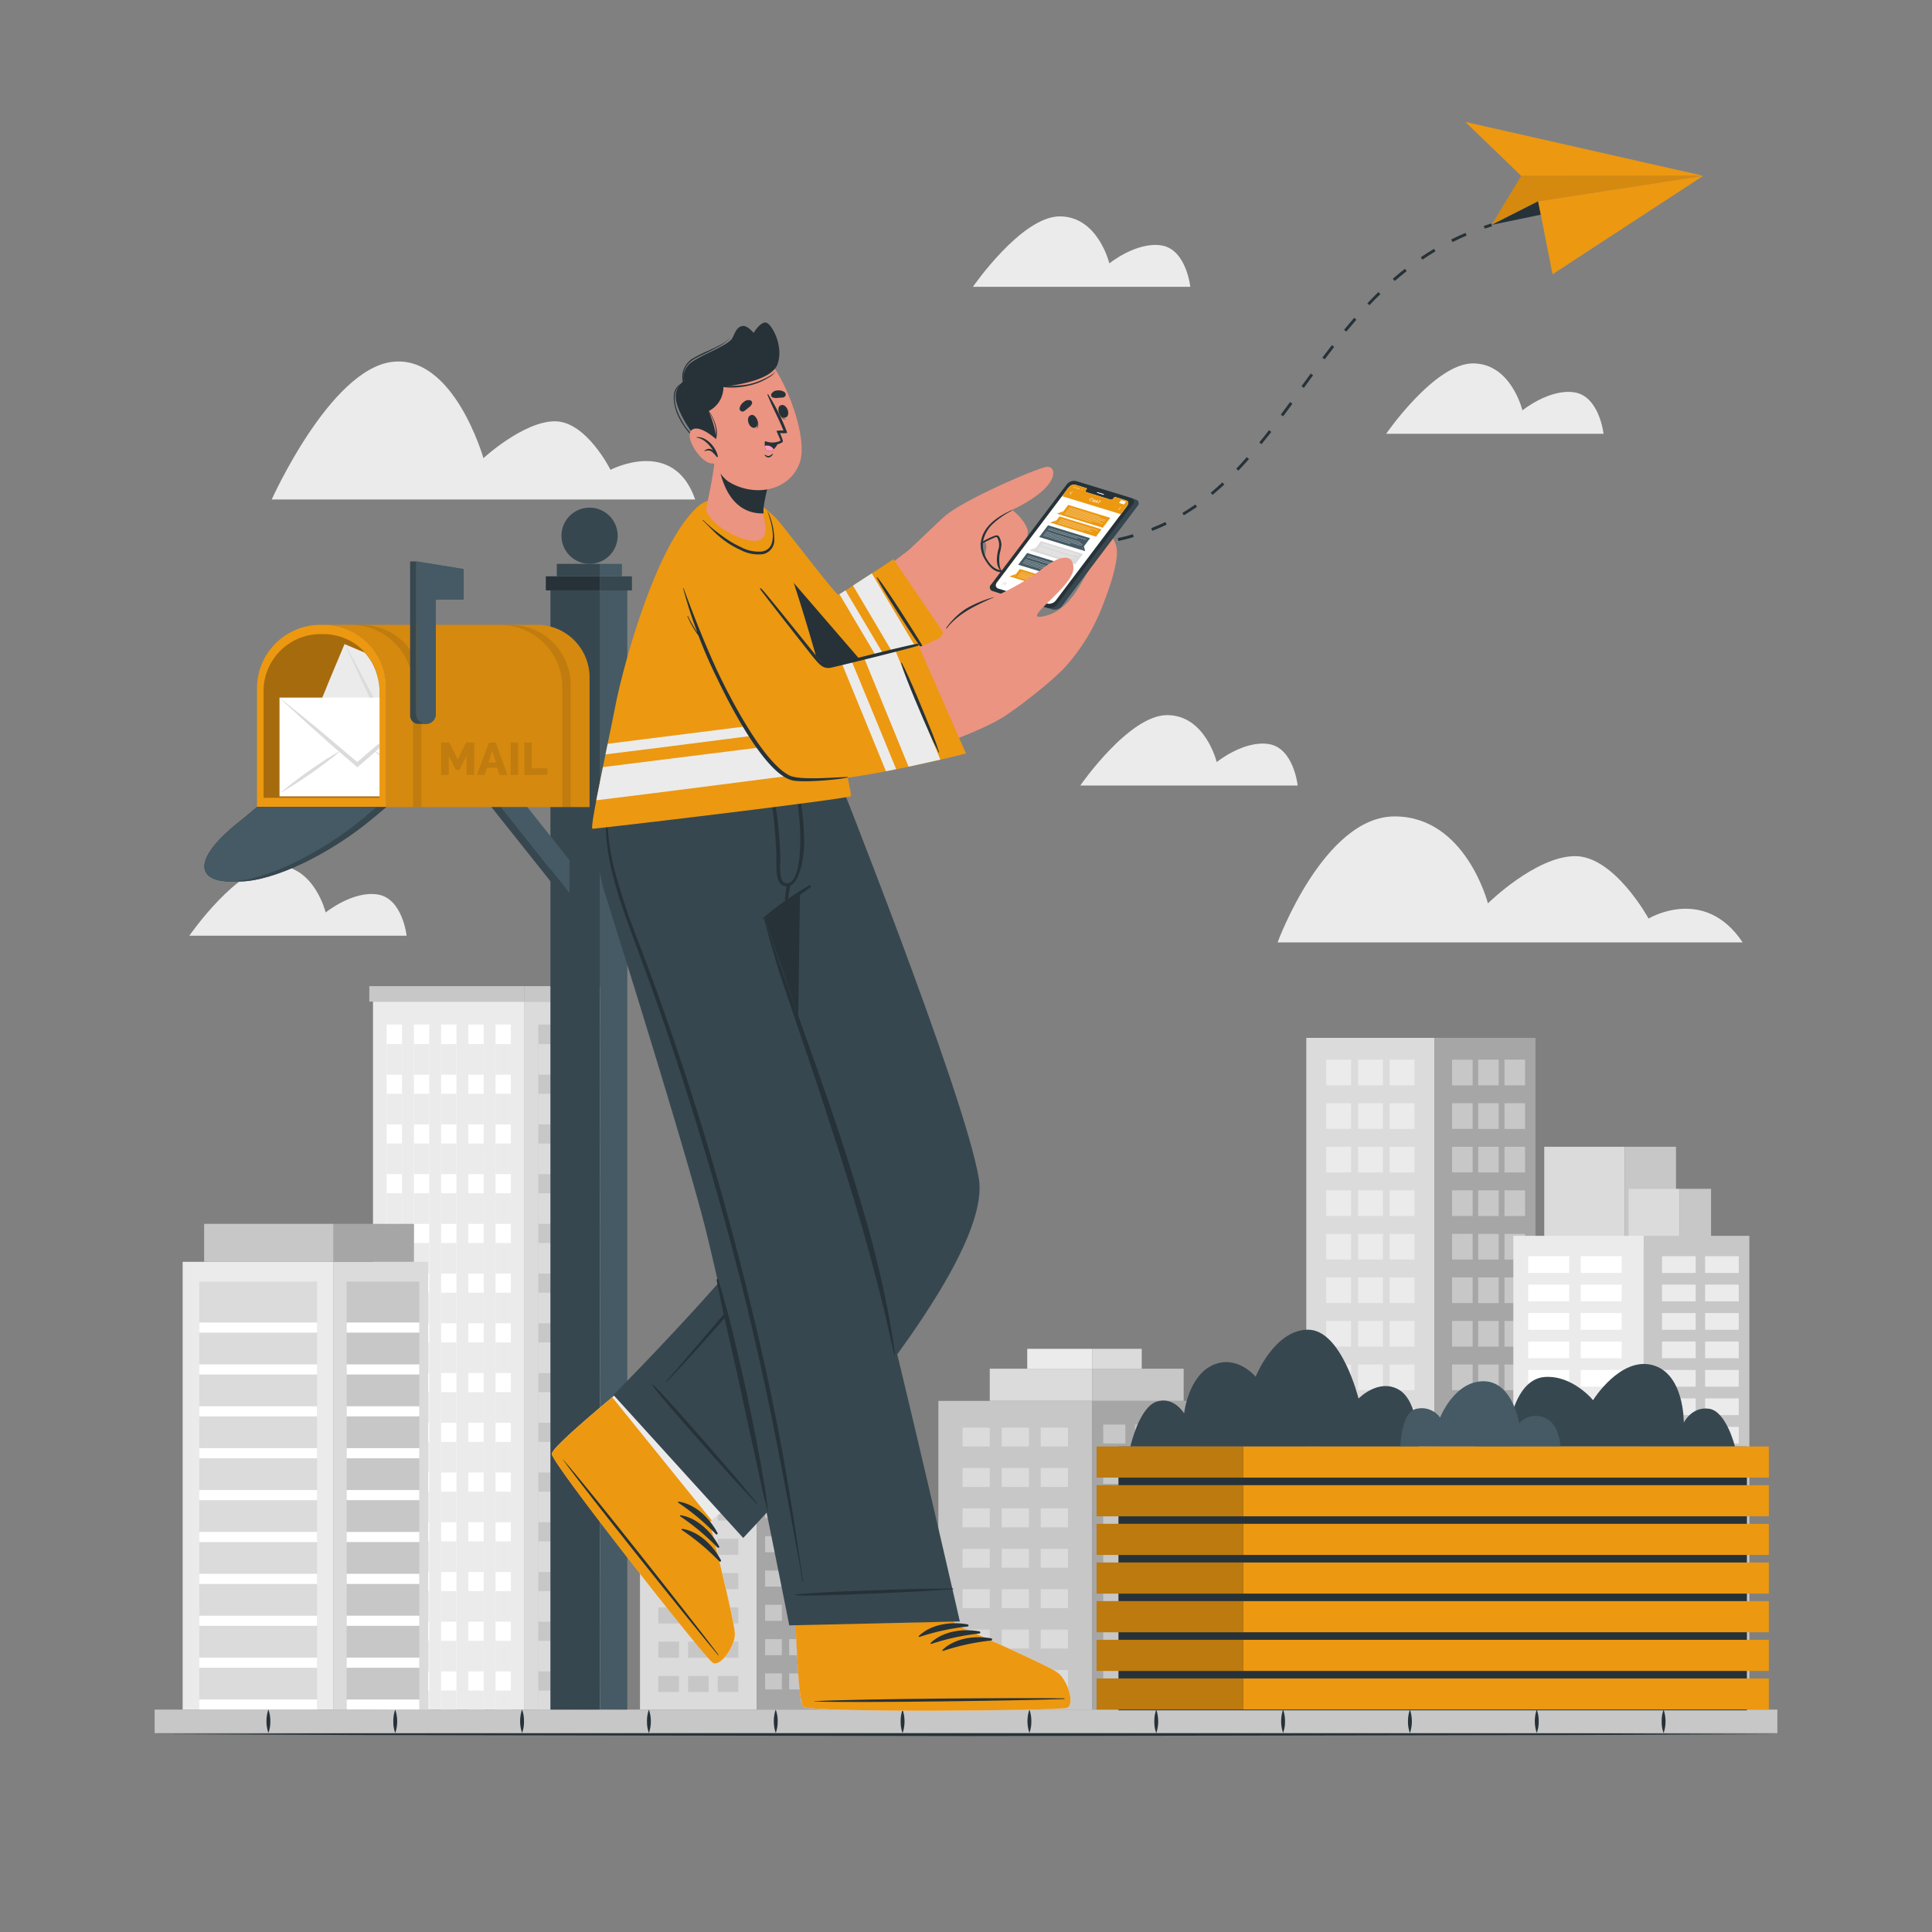 <?xml version="1.0" encoding="UTF-8"?>
<svg xmlns="http://www.w3.org/2000/svg" viewBox="0 0 500 500">
  <rect x="0" y="0" width="500" height="500" fill="#808080" stroke="none"/>
  <g id="freepik--background-complete--inject-99">
    <path d="M451,243.89H330.64s11.94-32.6,30.31-32.6,24.12,22.5,24.12,22.5,12.4-12.22,22.58-12.22,19,16.15,19,16.15S441.07,229,451,243.89Z" style="fill:#ebebeb"></path>
    <path d="M308.05,74.23H251.79S264.36,56,274.27,56,287.1,68.16,287.1,68.16s7-5.66,13.46-4.65S308.05,74.23,308.05,74.23Z" style="fill:#ebebeb"></path>
    <path d="M415,112.27H358.73S371.3,94.05,381.2,94.05,394,106.2,394,106.2s7-5.67,13.46-4.66S415,112.27,415,112.27Z" style="fill:#ebebeb"></path>
    <path d="M335.84,203.29H279.58s12.57-18.22,22.47-18.22,12.83,12.15,12.83,12.15,7-5.67,13.47-4.66S335.84,203.29,335.84,203.29Z" style="fill:#ebebeb"></path>
    <path d="M105.23,242.16H49S61.54,224,71.44,224s12.84,12.14,12.84,12.14,7-5.67,13.46-4.65S105.23,242.16,105.23,242.16Z" style="fill:#ebebeb"></path>
    <path d="M179.91,129.27H70.32s15-33.5,31.06-35.6,23.73,24.9,23.73,24.9,10.36-9.54,18.5-9.54S158,121.59,158,121.59,174.32,113,179.91,129.27Z" style="fill:#ebebeb"></path>
    <rect x="338.07" y="268.6" width="33.16" height="173.85" style="fill:#dbdbdb"></rect>
    <rect x="343.21" y="274.25" width="6.45" height="6.64" style="fill:#ebebeb"></rect>
    <rect x="351.46" y="274.25" width="6.45" height="6.64" style="fill:#ebebeb"></rect>
    <rect x="343.21" y="285.51" width="6.45" height="6.64" style="fill:#ebebeb"></rect>
    <rect x="351.46" y="285.51" width="6.45" height="6.64" style="fill:#ebebeb"></rect>
    <rect x="343.21" y="296.78" width="6.45" height="6.64" style="fill:#ebebeb"></rect>
    <rect x="351.46" y="296.78" width="6.45" height="6.64" style="fill:#ebebeb"></rect>
    <rect x="343.21" y="308.05" width="6.45" height="6.64" style="fill:#ebebeb"></rect>
    <rect x="351.46" y="308.05" width="6.45" height="6.64" style="fill:#ebebeb"></rect>
    <rect x="343.21" y="319.32" width="6.45" height="6.64" style="fill:#ebebeb"></rect>
    <rect x="351.46" y="319.32" width="6.45" height="6.64" style="fill:#ebebeb"></rect>
    <rect x="343.21" y="330.59" width="6.45" height="6.64" style="fill:#ebebeb"></rect>
    <rect x="351.46" y="330.59" width="6.45" height="6.64" style="fill:#ebebeb"></rect>
    <rect x="343.21" y="341.86" width="6.45" height="6.64" style="fill:#ebebeb"></rect>
    <rect x="351.46" y="341.86" width="6.45" height="6.64" style="fill:#ebebeb"></rect>
    <rect x="343.21" y="353.13" width="6.45" height="6.64" style="fill:#ebebeb"></rect>
    <rect x="351.46" y="353.13" width="6.45" height="6.64" style="fill:#ebebeb"></rect>
    <rect x="343.21" y="364.4" width="6.45" height="6.64" style="fill:#ebebeb"></rect>
    <rect x="351.46" y="364.4" width="6.45" height="6.64" style="fill:#ebebeb"></rect>
    <rect x="343.21" y="375.67" width="6.45" height="6.64" style="fill:#ebebeb"></rect>
    <rect x="351.46" y="375.67" width="6.45" height="6.64" style="fill:#ebebeb"></rect>
    <rect x="343.21" y="386.94" width="6.45" height="6.64" style="fill:#ebebeb"></rect>
    <rect x="351.46" y="386.94" width="6.45" height="6.64" style="fill:#ebebeb"></rect>
    <rect x="343.21" y="398.21" width="6.45" height="6.64" style="fill:#ebebeb"></rect>
    <rect x="351.46" y="398.21" width="6.45" height="6.64" style="fill:#ebebeb"></rect>
    <rect x="343.21" y="409.48" width="6.45" height="6.64" style="fill:#ebebeb"></rect>
    <rect x="351.46" y="409.48" width="6.45" height="6.64" style="fill:#ebebeb"></rect>
    <rect x="343.21" y="420.75" width="6.45" height="6.64" style="fill:#ebebeb"></rect>
    <rect x="359.64" y="420.75" width="6.45" height="6.64" transform="translate(725.72 848.14) rotate(180)" style="fill:#ebebeb"></rect>
    <rect x="359.64" y="409.48" width="6.45" height="6.64" transform="translate(725.72 825.6) rotate(180)" style="fill:#ebebeb"></rect>
    <rect x="359.64" y="398.21" width="6.45" height="6.64" transform="translate(725.72 803.06) rotate(180)" style="fill:#ebebeb"></rect>
    <rect x="359.64" y="386.94" width="6.45" height="6.64" transform="translate(725.72 780.52) rotate(180)" style="fill:#ebebeb"></rect>
    <rect x="359.64" y="375.67" width="6.45" height="6.64" transform="translate(725.72 757.98) rotate(180)" style="fill:#ebebeb"></rect>
    <rect x="359.64" y="364.4" width="6.45" height="6.64" transform="translate(725.72 735.45) rotate(180)" style="fill:#ebebeb"></rect>
    <rect x="359.64" y="353.13" width="6.45" height="6.64" transform="translate(725.72 712.91) rotate(180)" style="fill:#ebebeb"></rect>
    <rect x="359.64" y="341.86" width="6.45" height="6.64" transform="translate(725.72 690.37) rotate(180)" style="fill:#ebebeb"></rect>
    <rect x="359.64" y="330.59" width="6.45" height="6.64" transform="translate(725.72 667.83) rotate(180)" style="fill:#ebebeb"></rect>
    <rect x="359.64" y="319.32" width="6.45" height="6.64" transform="translate(725.72 645.29) rotate(180)" style="fill:#ebebeb"></rect>
    <rect x="359.64" y="308.05" width="6.45" height="6.64" transform="translate(725.72 622.75) rotate(180)" style="fill:#ebebeb"></rect>
    <rect x="359.64" y="296.78" width="6.45" height="6.64" transform="translate(725.72 600.21) rotate(180)" style="fill:#ebebeb"></rect>
    <rect x="359.64" y="285.51" width="6.45" height="6.64" transform="translate(725.72 577.67) rotate(180)" style="fill:#ebebeb"></rect>
    <rect x="359.64" y="274.25" width="6.45" height="6.64" transform="translate(725.72 555.13) rotate(180)" style="fill:#ebebeb"></rect>
    <rect x="351.46" y="420.75" width="6.45" height="6.64" style="fill:#ebebeb"></rect>
    <rect x="371.23" y="268.6" width="26.15" height="173.85" style="fill:#a6a6a6"></rect>
    <rect x="389.36" y="420.75" width="5.32" height="6.64" transform="translate(784.04 848.14) rotate(180)" style="fill:#c7c7c7"></rect>
    <rect x="382.55" y="420.75" width="5.32" height="6.64" transform="translate(770.42 848.14) rotate(180)" style="fill:#c7c7c7"></rect>
    <rect x="389.36" y="409.48" width="5.32" height="6.64" transform="translate(784.04 825.6) rotate(180)" style="fill:#c7c7c7"></rect>
    <rect x="382.55" y="409.48" width="5.32" height="6.64" transform="translate(770.42 825.6) rotate(180)" style="fill:#c7c7c7"></rect>
    <rect x="389.36" y="398.21" width="5.32" height="6.64" transform="translate(784.04 803.06) rotate(180)" style="fill:#c7c7c7"></rect>
    <rect x="382.55" y="398.21" width="5.32" height="6.64" transform="translate(770.42 803.06) rotate(180)" style="fill:#c7c7c7"></rect>
    <rect x="389.36" y="386.94" width="5.32" height="6.64" transform="translate(784.04 780.52) rotate(180)" style="fill:#c7c7c7"></rect>
    <rect x="382.55" y="386.94" width="5.32" height="6.64" transform="translate(770.42 780.52) rotate(180)" style="fill:#c7c7c7"></rect>
    <rect x="389.36" y="375.67" width="5.32" height="6.64" transform="translate(784.04 757.98) rotate(180)" style="fill:#c7c7c7"></rect>
    <rect x="382.55" y="375.67" width="5.32" height="6.64" transform="translate(770.42 757.98) rotate(180)" style="fill:#c7c7c7"></rect>
    <rect x="389.36" y="364.4" width="5.32" height="6.64" transform="translate(784.04 735.45) rotate(180)" style="fill:#c7c7c7"></rect>
    <rect x="382.55" y="364.4" width="5.32" height="6.64" transform="translate(770.42 735.45) rotate(180)" style="fill:#c7c7c7"></rect>
    <rect x="389.36" y="353.13" width="5.32" height="6.64" transform="translate(784.04 712.91) rotate(180)" style="fill:#c7c7c7"></rect>
    <rect x="382.55" y="353.13" width="5.32" height="6.64" transform="translate(770.42 712.91) rotate(180)" style="fill:#c7c7c7"></rect>
    <rect x="389.36" y="341.86" width="5.32" height="6.64" transform="translate(784.04 690.37) rotate(180)" style="fill:#c7c7c7"></rect>
    <rect x="382.55" y="341.86" width="5.32" height="6.64" transform="translate(770.42 690.37) rotate(180)" style="fill:#c7c7c7"></rect>
    <rect x="389.36" y="330.59" width="5.32" height="6.64" transform="translate(784.04 667.83) rotate(180)" style="fill:#c7c7c7"></rect>
    <rect x="382.55" y="330.59" width="5.32" height="6.64" transform="translate(770.42 667.83) rotate(180)" style="fill:#c7c7c7"></rect>
    <rect x="389.36" y="319.32" width="5.32" height="6.64" transform="translate(784.04 645.29) rotate(180)" style="fill:#c7c7c7"></rect>
    <rect x="382.55" y="319.32" width="5.32" height="6.64" transform="translate(770.42 645.29) rotate(180)" style="fill:#c7c7c7"></rect>
    <rect x="389.36" y="308.05" width="5.32" height="6.64" transform="translate(784.04 622.75) rotate(180)" style="fill:#c7c7c7"></rect>
    <rect x="382.55" y="308.05" width="5.32" height="6.64" transform="translate(770.42 622.75) rotate(180)" style="fill:#c7c7c7"></rect>
    <rect x="389.36" y="296.78" width="5.32" height="6.64" transform="translate(784.04 600.21) rotate(180)" style="fill:#c7c7c7"></rect>
    <rect x="382.55" y="296.78" width="5.32" height="6.64" transform="translate(770.42 600.21) rotate(180)" style="fill:#c7c7c7"></rect>
    <rect x="389.36" y="285.51" width="5.32" height="6.64" transform="translate(784.04 577.67) rotate(180)" style="fill:#c7c7c7"></rect>
    <rect x="382.55" y="285.51" width="5.32" height="6.64" transform="translate(770.42 577.67) rotate(180)" style="fill:#c7c7c7"></rect>
    <rect x="389.36" y="274.25" width="5.32" height="6.64" transform="translate(784.04 555.13) rotate(180)" style="fill:#c7c7c7"></rect>
    <rect x="375.8" y="274.25" width="5.32" height="6.64" style="fill:#c7c7c7"></rect>
    <rect x="375.8" y="285.51" width="5.32" height="6.64" style="fill:#c7c7c7"></rect>
    <rect x="375.8" y="296.78" width="5.32" height="6.64" style="fill:#c7c7c7"></rect>
    <rect x="375.8" y="308.05" width="5.32" height="6.64" style="fill:#c7c7c7"></rect>
    <rect x="375.8" y="319.32" width="5.32" height="6.64" style="fill:#c7c7c7"></rect>
    <rect x="375.8" y="330.59" width="5.32" height="6.64" style="fill:#c7c7c7"></rect>
    <rect x="375.8" y="341.86" width="5.32" height="6.64" style="fill:#c7c7c7"></rect>
    <rect x="375.8" y="353.13" width="5.32" height="6.64" style="fill:#c7c7c7"></rect>
    <rect x="375.8" y="364.4" width="5.32" height="6.64" style="fill:#c7c7c7"></rect>
    <rect x="375.8" y="375.67" width="5.32" height="6.64" style="fill:#c7c7c7"></rect>
    <rect x="375.8" y="386.94" width="5.32" height="6.64" style="fill:#c7c7c7"></rect>
    <rect x="375.8" y="398.21" width="5.32" height="6.64" style="fill:#c7c7c7"></rect>
    <rect x="375.8" y="409.48" width="5.32" height="6.64" style="fill:#c7c7c7"></rect>
    <rect x="375.8" y="420.75" width="5.32" height="6.64" style="fill:#c7c7c7"></rect>
    <rect x="382.55" y="274.25" width="5.32" height="6.64" transform="translate(770.42 555.13) rotate(180)" style="fill:#c7c7c7"></rect>
    <rect x="96.53" y="259.22" width="39.23" height="183.22" style="fill:#ebebeb"></rect>
    <rect x="95.58" y="255.21" width="40.18" height="4.01" style="fill:#c7c7c7"></rect>
    <rect x="100.07" y="265.14" width="3.97" height="177.31" style="fill:#fff"></rect>
    <rect x="107.12" y="265.14" width="3.97" height="177.31" style="fill:#fff"></rect>
    <rect x="114.16" y="265.14" width="3.97" height="177.31" style="fill:#fff"></rect>
    <rect x="121.2" y="265.14" width="3.98" height="177.31" style="fill:#fff"></rect>
    <rect x="128.24" y="265.14" width="3.97" height="177.31" style="fill:#fff"></rect>
    <rect x="100.07" y="270.21" width="3.97" height="7.92" style="fill:#ebebeb"></rect>
    <rect x="107.12" y="270.21" width="3.97" height="7.92" style="fill:#ebebeb"></rect>
    <rect x="114.16" y="270.21" width="3.97" height="7.92" style="fill:#ebebeb"></rect>
    <rect x="121.2" y="270.21" width="3.98" height="7.92" style="fill:#ebebeb"></rect>
    <rect x="128.24" y="270.21" width="3.97" height="7.92" style="fill:#ebebeb"></rect>
    <rect x="100.07" y="283.07" width="3.97" height="7.92" style="fill:#ebebeb"></rect>
    <rect x="107.12" y="283.07" width="3.97" height="7.92" style="fill:#ebebeb"></rect>
    <rect x="114.16" y="283.07" width="3.97" height="7.92" style="fill:#ebebeb"></rect>
    <rect x="121.2" y="283.07" width="3.98" height="7.92" style="fill:#ebebeb"></rect>
    <rect x="128.24" y="283.07" width="3.97" height="7.92" style="fill:#ebebeb"></rect>
    <rect x="100.07" y="295.94" width="3.97" height="7.92" style="fill:#ebebeb"></rect>
    <rect x="107.12" y="295.94" width="3.97" height="7.92" style="fill:#ebebeb"></rect>
    <rect x="114.16" y="295.94" width="3.97" height="7.92" style="fill:#ebebeb"></rect>
    <rect x="121.2" y="295.94" width="3.98" height="7.92" style="fill:#ebebeb"></rect>
    <rect x="128.24" y="295.94" width="3.97" height="7.92" style="fill:#ebebeb"></rect>
    <rect x="100.07" y="308.81" width="3.97" height="7.92" style="fill:#ebebeb"></rect>
    <rect x="107.12" y="308.81" width="3.97" height="7.92" style="fill:#ebebeb"></rect>
    <rect x="114.16" y="308.81" width="3.97" height="7.92" style="fill:#ebebeb"></rect>
    <rect x="121.2" y="308.81" width="3.98" height="7.92" style="fill:#ebebeb"></rect>
    <rect x="128.24" y="308.81" width="3.97" height="7.92" style="fill:#ebebeb"></rect>
    <rect x="100.07" y="321.68" width="3.97" height="7.92" style="fill:#ebebeb"></rect>
    <rect x="107.12" y="321.68" width="3.97" height="7.92" style="fill:#ebebeb"></rect>
    <rect x="114.16" y="321.68" width="3.97" height="7.92" style="fill:#ebebeb"></rect>
    <rect x="121.2" y="321.68" width="3.98" height="7.92" style="fill:#ebebeb"></rect>
    <rect x="128.24" y="321.68" width="3.97" height="7.92" style="fill:#ebebeb"></rect>
    <rect x="100.07" y="334.55" width="3.97" height="7.92" style="fill:#ebebeb"></rect>
    <rect x="107.12" y="334.55" width="3.97" height="7.92" style="fill:#ebebeb"></rect>
    <rect x="114.16" y="334.55" width="3.97" height="7.92" style="fill:#ebebeb"></rect>
    <rect x="121.2" y="334.55" width="3.98" height="7.92" style="fill:#ebebeb"></rect>
    <rect x="128.24" y="334.55" width="3.97" height="7.92" style="fill:#ebebeb"></rect>
    <rect x="100.07" y="347.42" width="3.97" height="7.92" style="fill:#ebebeb"></rect>
    <rect x="107.12" y="347.42" width="3.97" height="7.92" style="fill:#ebebeb"></rect>
    <rect x="114.16" y="347.42" width="3.97" height="7.92" style="fill:#ebebeb"></rect>
    <rect x="121.2" y="347.42" width="3.98" height="7.92" style="fill:#ebebeb"></rect>
    <rect x="128.24" y="347.42" width="3.97" height="7.92" style="fill:#ebebeb"></rect>
    <rect x="100.07" y="360.29" width="3.97" height="7.92" style="fill:#ebebeb"></rect>
    <rect x="107.12" y="360.29" width="3.97" height="7.92" style="fill:#ebebeb"></rect>
    <rect x="114.16" y="360.29" width="3.97" height="7.92" style="fill:#ebebeb"></rect>
    <rect x="121.2" y="360.29" width="3.98" height="7.92" style="fill:#ebebeb"></rect>
    <rect x="128.24" y="360.29" width="3.97" height="7.92" style="fill:#ebebeb"></rect>
    <rect x="100.07" y="373.16" width="3.97" height="7.92" style="fill:#ebebeb"></rect>
    <rect x="107.12" y="373.16" width="3.97" height="7.92" style="fill:#ebebeb"></rect>
    <rect x="114.16" y="373.16" width="3.97" height="7.92" style="fill:#ebebeb"></rect>
    <rect x="121.2" y="373.16" width="3.98" height="7.92" style="fill:#ebebeb"></rect>
    <rect x="128.24" y="373.16" width="3.97" height="7.92" style="fill:#ebebeb"></rect>
    <rect x="100.07" y="386.03" width="3.97" height="7.92" style="fill:#ebebeb"></rect>
    <rect x="107.12" y="386.03" width="3.97" height="7.92" style="fill:#ebebeb"></rect>
    <rect x="114.16" y="386.03" width="3.97" height="7.92" style="fill:#ebebeb"></rect>
    <rect x="121.2" y="386.03" width="3.98" height="7.92" style="fill:#ebebeb"></rect>
    <rect x="128.24" y="386.03" width="3.97" height="7.92" style="fill:#ebebeb"></rect>
    <rect x="100.07" y="398.9" width="3.97" height="7.92" style="fill:#ebebeb"></rect>
    <rect x="107.12" y="398.9" width="3.97" height="7.92" style="fill:#ebebeb"></rect>
    <rect x="114.16" y="398.9" width="3.97" height="7.92" style="fill:#ebebeb"></rect>
    <rect x="121.2" y="398.9" width="3.98" height="7.92" style="fill:#ebebeb"></rect>
    <rect x="128.24" y="398.9" width="3.97" height="7.92" style="fill:#ebebeb"></rect>
    <rect x="100.07" y="411.77" width="3.97" height="7.92" style="fill:#ebebeb"></rect>
    <rect x="107.12" y="411.77" width="3.97" height="7.92" style="fill:#ebebeb"></rect>
    <rect x="114.16" y="411.77" width="3.97" height="7.92" style="fill:#ebebeb"></rect>
    <rect x="121.2" y="411.77" width="3.98" height="7.92" style="fill:#ebebeb"></rect>
    <rect x="128.24" y="411.77" width="3.97" height="7.92" style="fill:#ebebeb"></rect>
    <rect x="100.07" y="424.64" width="3.97" height="7.92" style="fill:#ebebeb"></rect>
    <rect x="107.12" y="424.64" width="3.97" height="7.92" style="fill:#ebebeb"></rect>
    <rect x="114.16" y="424.64" width="3.97" height="7.92" style="fill:#ebebeb"></rect>
    <rect x="121.2" y="424.64" width="3.98" height="7.92" style="fill:#ebebeb"></rect>
    <rect x="128.24" y="424.64" width="3.97" height="7.92" style="fill:#ebebeb"></rect>
    <rect x="100.07" y="437.51" width="3.97" height="4.94" style="fill:#ebebeb"></rect>
    <rect x="107.12" y="437.51" width="3.97" height="4.94" style="fill:#ebebeb"></rect>
    <rect x="114.16" y="437.51" width="3.97" height="4.94" style="fill:#ebebeb"></rect>
    <rect x="121.2" y="437.51" width="3.98" height="4.94" style="fill:#ebebeb"></rect>
    <rect x="128.24" y="437.51" width="3.97" height="4.94" style="fill:#ebebeb"></rect>
    <rect x="135.76" y="259.22" width="25.19" height="183.22" style="fill:#dbdbdb"></rect>
    <rect x="135.76" y="255.21" width="26.28" height="4.01" style="fill:#c7c7c7"></rect>
    <rect x="139.31" y="265.14" width="3.98" height="177.31" style="fill:#c7c7c7"></rect>
    <rect x="146.35" y="265.14" width="3.97" height="177.31" style="fill:#c7c7c7"></rect>
    <rect x="153.39" y="265.14" width="3.97" height="177.31" style="fill:#c7c7c7"></rect>
    <rect x="139.31" y="270.21" width="3.98" height="7.92" style="fill:#dbdbdb"></rect>
    <rect x="146.35" y="270.21" width="3.97" height="7.92" style="fill:#dbdbdb"></rect>
    <rect x="153.39" y="270.21" width="3.97" height="7.92" style="fill:#dbdbdb"></rect>
    <rect x="139.31" y="283.07" width="3.98" height="7.92" style="fill:#dbdbdb"></rect>
    <rect x="146.35" y="283.07" width="3.97" height="7.92" style="fill:#dbdbdb"></rect>
    <rect x="153.39" y="283.07" width="3.97" height="7.92" style="fill:#dbdbdb"></rect>
    <rect x="139.31" y="295.94" width="3.98" height="7.92" style="fill:#dbdbdb"></rect>
    <rect x="146.35" y="295.94" width="3.97" height="7.92" style="fill:#dbdbdb"></rect>
    <rect x="153.39" y="295.94" width="3.97" height="7.92" style="fill:#dbdbdb"></rect>
    <rect x="139.31" y="308.81" width="3.98" height="7.92" style="fill:#dbdbdb"></rect>
    <rect x="146.35" y="308.81" width="3.97" height="7.92" style="fill:#dbdbdb"></rect>
    <rect x="153.39" y="308.81" width="3.97" height="7.92" style="fill:#dbdbdb"></rect>
    <rect x="139.31" y="321.68" width="3.98" height="7.92" style="fill:#dbdbdb"></rect>
    <rect x="146.35" y="321.68" width="3.97" height="7.92" style="fill:#dbdbdb"></rect>
    <rect x="153.39" y="321.68" width="3.97" height="7.92" style="fill:#dbdbdb"></rect>
    <rect x="139.31" y="334.55" width="3.98" height="7.92" style="fill:#dbdbdb"></rect>
    <rect x="146.35" y="334.55" width="3.97" height="7.92" style="fill:#dbdbdb"></rect>
    <rect x="153.39" y="334.55" width="3.97" height="7.92" style="fill:#dbdbdb"></rect>
    <rect x="139.31" y="347.42" width="3.98" height="7.92" style="fill:#dbdbdb"></rect>
    <rect x="146.35" y="347.42" width="3.97" height="7.92" style="fill:#dbdbdb"></rect>
    <rect x="153.39" y="347.42" width="3.97" height="7.92" style="fill:#dbdbdb"></rect>
    <rect x="139.31" y="360.29" width="3.98" height="7.92" style="fill:#dbdbdb"></rect>
    <rect x="146.35" y="360.29" width="3.97" height="7.92" style="fill:#dbdbdb"></rect>
    <rect x="153.39" y="360.29" width="3.97" height="7.92" style="fill:#dbdbdb"></rect>
    <rect x="139.31" y="373.16" width="3.98" height="7.92" style="fill:#dbdbdb"></rect>
    <rect x="146.35" y="373.16" width="3.97" height="7.92" style="fill:#dbdbdb"></rect>
    <rect x="153.39" y="373.16" width="3.97" height="7.92" style="fill:#dbdbdb"></rect>
    <rect x="139.31" y="386.03" width="3.98" height="7.92" style="fill:#dbdbdb"></rect>
    <rect x="146.35" y="386.03" width="3.97" height="7.92" style="fill:#dbdbdb"></rect>
    <rect x="153.39" y="386.03" width="3.97" height="7.92" style="fill:#dbdbdb"></rect>
    <rect x="139.31" y="398.9" width="3.98" height="7.92" style="fill:#dbdbdb"></rect>
    <rect x="146.35" y="398.9" width="3.97" height="7.92" style="fill:#dbdbdb"></rect>
    <rect x="153.39" y="398.9" width="3.97" height="7.92" style="fill:#dbdbdb"></rect>
    <rect x="139.31" y="411.77" width="3.98" height="7.92" style="fill:#dbdbdb"></rect>
    <rect x="146.35" y="411.77" width="3.97" height="7.92" style="fill:#dbdbdb"></rect>
    <rect x="153.39" y="411.77" width="3.97" height="7.92" style="fill:#dbdbdb"></rect>
    <rect x="139.31" y="424.64" width="3.98" height="7.92" style="fill:#dbdbdb"></rect>
    <rect x="146.35" y="424.64" width="3.97" height="7.92" style="fill:#dbdbdb"></rect>
    <rect x="153.39" y="424.64" width="3.97" height="7.92" style="fill:#dbdbdb"></rect>
    <rect x="139.31" y="437.51" width="3.98" height="4.94" style="fill:#dbdbdb"></rect>
    <rect x="146.35" y="437.51" width="3.97" height="4.94" style="fill:#dbdbdb"></rect>
    <rect x="153.39" y="437.51" width="3.97" height="4.94" style="fill:#dbdbdb"></rect>
    <rect x="47.27" y="326.56" width="39.07" height="115.89" style="fill:#ebebeb"></rect>
    <rect x="52.83" y="316.73" width="33.51" height="9.83" style="fill:#c7c7c7"></rect>
    <rect x="51.56" y="331.69" width="30.5" height="110.76" style="fill:#dbdbdb"></rect>
    <rect x="51.56" y="342.26" width="30.5" height="2.62" style="fill:#fff"></rect>
    <rect x="51.56" y="353.1" width="30.5" height="2.62" style="fill:#fff"></rect>
    <rect x="51.56" y="363.94" width="30.5" height="2.62" style="fill:#fff"></rect>
    <rect x="51.56" y="374.78" width="30.5" height="2.62" style="fill:#fff"></rect>
    <rect x="51.56" y="385.62" width="30.5" height="2.62" style="fill:#fff"></rect>
    <rect x="51.56" y="396.46" width="30.5" height="2.62" style="fill:#fff"></rect>
    <rect x="51.56" y="407.3" width="30.5" height="2.62" style="fill:#fff"></rect>
    <rect x="51.56" y="418.14" width="30.5" height="2.62" style="fill:#fff"></rect>
    <rect x="51.56" y="428.99" width="30.5" height="2.62" style="fill:#fff"></rect>
    <rect x="51.56" y="439.83" width="30.5" height="2.62" style="fill:#fff"></rect>
    <rect x="86.34" y="326.56" width="24.47" height="115.89" style="fill:#dbdbdb"></rect>
    <rect x="86.34" y="316.73" width="20.8" height="9.83" style="fill:#a6a6a6"></rect>
    <rect x="89.71" y="331.69" width="18.81" height="110.76" style="fill:#c7c7c7"></rect>
    <rect x="89.71" y="342.26" width="18.81" height="2.62" style="fill:#fff"></rect>
    <rect x="89.71" y="353.1" width="18.81" height="2.62" style="fill:#fff"></rect>
    <rect x="89.71" y="363.94" width="18.81" height="2.62" style="fill:#fff"></rect>
    <rect x="89.71" y="374.78" width="18.81" height="2.62" style="fill:#fff"></rect>
    <rect x="89.71" y="385.62" width="18.81" height="2.62" style="fill:#fff"></rect>
    <rect x="89.71" y="396.46" width="18.81" height="2.62" style="fill:#fff"></rect>
    <rect x="89.71" y="407.3" width="18.81" height="2.62" style="fill:#fff"></rect>
    <rect x="89.71" y="418.14" width="18.81" height="2.62" style="fill:#fff"></rect>
    <rect x="89.71" y="428.99" width="18.81" height="2.62" style="fill:#fff"></rect>
    <rect x="89.71" y="439.83" width="18.81" height="2.62" style="fill:#fff"></rect>
    <rect x="165.63" y="374.6" width="30.2" height="67.84" style="fill:#dbdbdb"></rect>
    <rect x="170.38" y="380.47" width="5.34" height="4.16" style="fill:#c7c7c7"></rect>
    <rect x="170.38" y="389.35" width="5.34" height="4.16" style="fill:#c7c7c7"></rect>
    <rect x="170.38" y="398.23" width="5.34" height="4.16" style="fill:#c7c7c7"></rect>
    <rect x="170.38" y="407.11" width="5.34" height="4.16" style="fill:#c7c7c7"></rect>
    <rect x="170.38" y="415.99" width="5.34" height="4.16" style="fill:#c7c7c7"></rect>
    <rect x="170.38" y="424.86" width="5.34" height="4.16" style="fill:#c7c7c7"></rect>
    <rect x="170.38" y="433.74" width="5.34" height="4.16" style="fill:#c7c7c7"></rect>
    <rect x="178.07" y="380.47" width="5.34" height="4.16" style="fill:#c7c7c7"></rect>
    <rect x="178.07" y="389.35" width="5.34" height="4.16" style="fill:#c7c7c7"></rect>
    <rect x="178.07" y="398.23" width="5.34" height="4.16" style="fill:#c7c7c7"></rect>
    <rect x="178.07" y="407.11" width="5.34" height="4.16" style="fill:#c7c7c7"></rect>
    <rect x="178.07" y="415.99" width="5.34" height="4.16" style="fill:#c7c7c7"></rect>
    <rect x="178.07" y="424.86" width="5.34" height="4.16" style="fill:#c7c7c7"></rect>
    <rect x="178.07" y="433.74" width="5.34" height="4.16" style="fill:#c7c7c7"></rect>
    <rect x="185.74" y="380.47" width="5.34" height="4.16" style="fill:#c7c7c7"></rect>
    <rect x="185.74" y="389.35" width="5.34" height="4.16" style="fill:#c7c7c7"></rect>
    <rect x="185.74" y="398.23" width="5.34" height="4.16" style="fill:#c7c7c7"></rect>
    <rect x="185.74" y="407.11" width="5.34" height="4.16" style="fill:#c7c7c7"></rect>
    <rect x="185.74" y="415.99" width="5.34" height="4.16" style="fill:#c7c7c7"></rect>
    <rect x="185.74" y="424.86" width="5.34" height="4.16" style="fill:#c7c7c7"></rect>
    <rect x="185.74" y="433.74" width="5.34" height="4.16" style="fill:#c7c7c7"></rect>
    <rect x="195.83" y="374.6" width="21.19" height="67.84" style="fill:#a6a6a6"></rect>
    <rect x="210.5" y="433.08" width="4.35" height="4.16" transform="translate(425.35 870.31) rotate(180)" style="fill:#c7c7c7"></rect>
    <rect x="210.5" y="424.2" width="4.35" height="4.16" transform="translate(425.35 852.56) rotate(180)" style="fill:#c7c7c7"></rect>
    <rect x="210.5" y="415.32" width="4.35" height="4.16" transform="translate(425.35 834.8) rotate(180)" style="fill:#c7c7c7"></rect>
    <rect x="210.5" y="406.44" width="4.35" height="4.16" transform="translate(425.35 817.05) rotate(180)" style="fill:#c7c7c7"></rect>
    <rect x="210.5" y="397.57" width="4.35" height="4.16" transform="translate(425.35 799.29) rotate(180)" style="fill:#c7c7c7"></rect>
    <rect x="210.5" y="388.69" width="4.35" height="4.16" transform="translate(425.35 781.53) rotate(180)" style="fill:#c7c7c7"></rect>
    <rect x="210.5" y="379.81" width="4.35" height="4.16" transform="translate(425.35 763.78) rotate(180)" style="fill:#c7c7c7"></rect>
    <rect x="204.24" y="433.08" width="4.35" height="4.16" transform="translate(412.83 870.31) rotate(180)" style="fill:#c7c7c7"></rect>
    <rect x="204.24" y="424.2" width="4.35" height="4.16" transform="translate(412.83 852.56) rotate(180)" style="fill:#c7c7c7"></rect>
    <rect x="204.24" y="415.32" width="4.35" height="4.16" transform="translate(412.83 834.8) rotate(180)" style="fill:#c7c7c7"></rect>
    <rect x="204.24" y="406.44" width="4.35" height="4.16" transform="translate(412.83 817.05) rotate(180)" style="fill:#c7c7c7"></rect>
    <rect x="204.24" y="397.57" width="4.35" height="4.16" transform="translate(412.83 799.29) rotate(180)" style="fill:#c7c7c7"></rect>
    <rect x="204.24" y="388.69" width="4.35" height="4.16" transform="translate(412.83 781.53) rotate(180)" style="fill:#c7c7c7"></rect>
    <rect x="204.24" y="379.81" width="4.35" height="4.16" transform="translate(412.83 763.78) rotate(180)" style="fill:#c7c7c7"></rect>
    <rect x="198" y="433.08" width="4.35" height="4.16" transform="translate(400.35 870.31) rotate(180)" style="fill:#c7c7c7"></rect>
    <rect x="198" y="424.2" width="4.35" height="4.16" transform="translate(400.35 852.56) rotate(180)" style="fill:#c7c7c7"></rect>
    <rect x="198" y="415.32" width="4.35" height="4.16" transform="translate(400.35 834.8) rotate(180)" style="fill:#c7c7c7"></rect>
    <rect x="198" y="406.44" width="4.35" height="4.16" transform="translate(400.35 817.05) rotate(180)" style="fill:#c7c7c7"></rect>
    <rect x="198" y="397.57" width="4.35" height="4.16" transform="translate(400.35 799.29) rotate(180)" style="fill:#c7c7c7"></rect>
    <rect x="198" y="388.69" width="4.35" height="4.16" transform="translate(400.35 781.53) rotate(180)" style="fill:#c7c7c7"></rect>
    <rect x="198" y="379.81" width="4.35" height="4.16" transform="translate(400.35 763.78) rotate(180)" style="fill:#c7c7c7"></rect>
    <rect x="399.65" y="296.78" width="20.86" height="24.65" style="fill:#dbdbdb"></rect>
    <rect x="420.52" y="296.78" width="13.23" height="25.55" style="fill:#c7c7c7"></rect>
    <rect x="421.5" y="307.67" width="13.13" height="14.67" style="fill:#dbdbdb"></rect>
    <rect x="434.63" y="307.67" width="8.19" height="14.67" style="fill:#c7c7c7"></rect>
    <rect x="391.65" y="319.83" width="33.74" height="122.61" style="fill:#ebebeb"></rect>
    <rect x="395.51" y="325.1" width="10.61" height="4.33" style="fill:#fff"></rect>
    <rect x="409.08" y="325.1" width="10.61" height="4.33" style="fill:#fff"></rect>
    <rect x="395.51" y="332.46" width="10.61" height="4.33" style="fill:#fff"></rect>
    <rect x="409.08" y="332.46" width="10.61" height="4.33" style="fill:#fff"></rect>
    <rect x="395.51" y="339.82" width="10.61" height="4.33" style="fill:#fff"></rect>
    <rect x="409.08" y="339.82" width="10.61" height="4.33" style="fill:#fff"></rect>
    <rect x="395.51" y="347.18" width="10.61" height="4.33" style="fill:#fff"></rect>
    <rect x="409.08" y="347.18" width="10.61" height="4.33" style="fill:#fff"></rect>
    <rect x="395.51" y="354.54" width="10.61" height="4.33" style="fill:#fff"></rect>
    <rect x="409.08" y="354.54" width="10.61" height="4.33" style="fill:#fff"></rect>
    <rect x="395.51" y="361.9" width="10.61" height="4.33" style="fill:#fff"></rect>
    <rect x="409.08" y="361.9" width="10.61" height="4.33" style="fill:#fff"></rect>
    <rect x="395.51" y="369.26" width="10.61" height="4.33" style="fill:#fff"></rect>
    <rect x="409.08" y="369.26" width="10.61" height="4.33" style="fill:#fff"></rect>
    <rect x="395.51" y="376.62" width="10.61" height="4.33" style="fill:#fff"></rect>
    <rect x="409.08" y="376.62" width="10.61" height="4.33" style="fill:#fff"></rect>
    <rect x="395.51" y="383.98" width="10.61" height="4.33" style="fill:#fff"></rect>
    <rect x="409.08" y="383.98" width="10.61" height="4.33" style="fill:#fff"></rect>
    <rect x="395.51" y="391.34" width="10.61" height="4.33" style="fill:#fff"></rect>
    <rect x="409.08" y="391.34" width="10.61" height="4.33" style="fill:#fff"></rect>
    <rect x="395.51" y="398.7" width="10.61" height="4.33" style="fill:#fff"></rect>
    <rect x="409.08" y="398.7" width="10.61" height="4.33" style="fill:#fff"></rect>
    <rect x="395.51" y="406.06" width="10.61" height="4.34" style="fill:#fff"></rect>
    <rect x="409.08" y="406.06" width="10.61" height="4.34" style="fill:#fff"></rect>
    <rect x="395.51" y="413.42" width="10.61" height="4.33" style="fill:#fff"></rect>
    <rect x="409.08" y="413.42" width="10.61" height="4.33" style="fill:#fff"></rect>
    <rect x="395.51" y="420.78" width="10.61" height="4.33" style="fill:#fff"></rect>
    <rect x="409.08" y="420.78" width="10.61" height="4.33" style="fill:#fff"></rect>
    <rect x="425.39" y="319.83" width="27.34" height="122.61" style="fill:#c7c7c7"></rect>
    <rect x="441.27" y="420.78" width="8.71" height="4.33" transform="translate(891.26 845.89) rotate(180)" style="fill:#ebebeb"></rect>
    <rect x="430.13" y="420.78" width="8.71" height="4.33" transform="translate(868.97 845.89) rotate(180)" style="fill:#ebebeb"></rect>
    <rect x="441.27" y="413.42" width="8.71" height="4.33" transform="translate(891.26 831.17) rotate(180)" style="fill:#ebebeb"></rect>
    <rect x="430.13" y="413.42" width="8.71" height="4.33" transform="translate(868.97 831.17) rotate(180)" style="fill:#ebebeb"></rect>
    <rect x="441.27" y="406.06" width="8.71" height="4.34" transform="translate(891.26 816.45) rotate(180)" style="fill:#ebebeb"></rect>
    <rect x="430.13" y="406.06" width="8.71" height="4.34" transform="translate(868.97 816.45) rotate(180)" style="fill:#ebebeb"></rect>
    <rect x="441.27" y="398.7" width="8.71" height="4.33" transform="translate(891.26 801.73) rotate(180)" style="fill:#ebebeb"></rect>
    <rect x="430.13" y="398.7" width="8.71" height="4.33" transform="translate(868.97 801.73) rotate(180)" style="fill:#ebebeb"></rect>
    <rect x="441.27" y="391.34" width="8.71" height="4.33" transform="translate(891.26 787.01) rotate(180)" style="fill:#ebebeb"></rect>
    <rect x="430.13" y="391.34" width="8.71" height="4.33" transform="translate(868.97 787.01) rotate(180)" style="fill:#ebebeb"></rect>
    <rect x="441.27" y="383.98" width="8.71" height="4.33" transform="translate(891.26 772.29) rotate(180)" style="fill:#ebebeb"></rect>
    <rect x="430.13" y="383.98" width="8.71" height="4.33" transform="translate(868.97 772.29) rotate(180)" style="fill:#ebebeb"></rect>
    <rect x="441.27" y="376.62" width="8.71" height="4.33" transform="translate(891.26 757.57) rotate(180)" style="fill:#ebebeb"></rect>
    <rect x="430.13" y="376.62" width="8.71" height="4.33" transform="translate(868.97 757.57) rotate(180)" style="fill:#ebebeb"></rect>
    <rect x="441.27" y="369.26" width="8.71" height="4.33" transform="translate(891.26 742.85) rotate(180)" style="fill:#ebebeb"></rect>
    <rect x="430.13" y="369.26" width="8.71" height="4.33" transform="translate(868.97 742.85) rotate(180)" style="fill:#ebebeb"></rect>
    <rect x="441.27" y="361.9" width="8.71" height="4.33" transform="translate(891.26 728.13) rotate(180)" style="fill:#ebebeb"></rect>
    <rect x="430.13" y="361.9" width="8.71" height="4.33" transform="translate(868.97 728.13) rotate(180)" style="fill:#ebebeb"></rect>
    <rect x="441.27" y="354.54" width="8.71" height="4.33" transform="translate(891.26 713.41) rotate(180)" style="fill:#ebebeb"></rect>
    <rect x="430.13" y="354.54" width="8.71" height="4.33" transform="translate(868.97 713.41) rotate(180)" style="fill:#ebebeb"></rect>
    <rect x="441.27" y="347.18" width="8.71" height="4.33" transform="translate(891.26 698.69) rotate(180)" style="fill:#ebebeb"></rect>
    <rect x="430.13" y="347.18" width="8.71" height="4.33" transform="translate(868.97 698.69) rotate(180)" style="fill:#ebebeb"></rect>
    <rect x="441.27" y="339.82" width="8.71" height="4.33" transform="translate(891.26 683.97) rotate(180)" style="fill:#ebebeb"></rect>
    <rect x="430.13" y="339.82" width="8.71" height="4.33" transform="translate(868.97 683.97) rotate(180)" style="fill:#ebebeb"></rect>
    <rect x="441.27" y="332.46" width="8.71" height="4.33" transform="translate(891.26 669.25) rotate(180)" style="fill:#ebebeb"></rect>
    <rect x="430.13" y="332.46" width="8.71" height="4.33" transform="translate(868.97 669.25) rotate(180)" style="fill:#ebebeb"></rect>
    <rect x="441.27" y="325.1" width="8.71" height="4.33" transform="translate(891.26 654.54) rotate(180)" style="fill:#ebebeb"></rect>
    <rect x="430.13" y="325.1" width="8.71" height="4.33" transform="translate(868.97 654.54) rotate(180)" style="fill:#ebebeb"></rect>
    <rect x="242.85" y="362.55" width="39.79" height="79.9" style="fill:#c7c7c7"></rect>
    <rect x="249.11" y="369.46" width="7.04" height="4.89" style="fill:#dbdbdb"></rect>
    <rect x="249.11" y="379.92" width="7.04" height="4.9" style="fill:#dbdbdb"></rect>
    <rect x="249.11" y="390.37" width="7.04" height="4.9" style="fill:#dbdbdb"></rect>
    <rect x="249.11" y="400.83" width="7.04" height="4.9" style="fill:#dbdbdb"></rect>
    <rect x="249.11" y="411.28" width="7.04" height="4.9" style="fill:#dbdbdb"></rect>
    <rect x="249.11" y="421.74" width="7.04" height="4.9" style="fill:#dbdbdb"></rect>
    <rect x="249.11" y="432.19" width="7.04" height="4.9" style="fill:#dbdbdb"></rect>
    <rect x="259.24" y="369.46" width="7.04" height="4.89" style="fill:#dbdbdb"></rect>
    <rect x="259.24" y="379.92" width="7.04" height="4.9" style="fill:#dbdbdb"></rect>
    <rect x="259.24" y="390.37" width="7.04" height="4.9" style="fill:#dbdbdb"></rect>
    <rect x="259.24" y="400.83" width="7.04" height="4.9" style="fill:#dbdbdb"></rect>
    <rect x="259.24" y="411.28" width="7.04" height="4.9" style="fill:#dbdbdb"></rect>
    <rect x="259.24" y="421.74" width="7.04" height="4.9" style="fill:#dbdbdb"></rect>
    <rect x="259.24" y="432.19" width="7.04" height="4.9" style="fill:#dbdbdb"></rect>
    <rect x="269.34" y="369.46" width="7.04" height="4.89" style="fill:#dbdbdb"></rect>
    <rect x="269.34" y="379.92" width="7.04" height="4.9" style="fill:#dbdbdb"></rect>
    <rect x="269.34" y="390.37" width="7.04" height="4.9" style="fill:#dbdbdb"></rect>
    <rect x="269.34" y="400.83" width="7.04" height="4.9" style="fill:#dbdbdb"></rect>
    <rect x="269.34" y="411.28" width="7.04" height="4.9" style="fill:#dbdbdb"></rect>
    <rect x="269.34" y="421.74" width="7.04" height="4.9" style="fill:#dbdbdb"></rect>
    <rect x="269.34" y="432.19" width="7.04" height="4.9" style="fill:#dbdbdb"></rect>
    <rect x="256.15" y="354.22" width="26.49" height="8.32" style="fill:#dbdbdb"></rect>
    <rect x="265.85" y="349.07" width="16.8" height="5.15" style="fill:#ebebeb"></rect>
    <rect x="282.64" y="362.55" width="27.92" height="79.9" style="fill:#a6a6a6"></rect>
    <rect x="301.97" y="431.41" width="5.73" height="4.9" transform="translate(609.68 867.72) rotate(180)" style="fill:#c7c7c7"></rect>
    <rect x="301.97" y="420.96" width="5.73" height="4.9" transform="translate(609.68 846.81) rotate(180)" style="fill:#c7c7c7"></rect>
    <rect x="301.97" y="410.5" width="5.73" height="4.9" transform="translate(609.68 825.9) rotate(180)" style="fill:#c7c7c7"></rect>
    <rect x="301.97" y="400.05" width="5.73" height="4.9" transform="translate(609.68 804.99) rotate(180)" style="fill:#c7c7c7"></rect>
    <rect x="301.97" y="389.59" width="5.73" height="4.9" transform="translate(609.68 784.08) rotate(180)" style="fill:#c7c7c7"></rect>
    <rect x="301.97" y="379.14" width="5.73" height="4.9" transform="translate(609.68 763.17) rotate(180)" style="fill:#c7c7c7"></rect>
    <rect x="301.97" y="368.68" width="5.73" height="4.9" transform="translate(609.68 742.26) rotate(180)" style="fill:#c7c7c7"></rect>
    <rect x="293.73" y="431.41" width="5.73" height="4.9" transform="translate(593.19 867.72) rotate(180)" style="fill:#c7c7c7"></rect>
    <rect x="293.73" y="420.96" width="5.73" height="4.9" transform="translate(593.19 846.81) rotate(180)" style="fill:#c7c7c7"></rect>
    <rect x="293.73" y="410.5" width="5.73" height="4.9" transform="translate(593.19 825.9) rotate(180)" style="fill:#c7c7c7"></rect>
    <rect x="293.73" y="400.05" width="5.73" height="4.9" transform="translate(593.19 804.99) rotate(180)" style="fill:#c7c7c7"></rect>
    <rect x="293.73" y="389.59" width="5.73" height="4.9" transform="translate(593.19 784.08) rotate(180)" style="fill:#c7c7c7"></rect>
    <rect x="293.73" y="379.14" width="5.73" height="4.9" transform="translate(593.19 763.17) rotate(180)" style="fill:#c7c7c7"></rect>
    <rect x="293.73" y="368.68" width="5.73" height="4.9" transform="translate(593.19 742.26) rotate(180)" style="fill:#c7c7c7"></rect>
    <rect x="285.5" y="431.41" width="5.73" height="4.9" transform="translate(576.74 867.72) rotate(180)" style="fill:#c7c7c7"></rect>
    <rect x="285.5" y="420.96" width="5.73" height="4.9" transform="translate(576.74 846.81) rotate(180)" style="fill:#c7c7c7"></rect>
    <rect x="285.5" y="410.5" width="5.73" height="4.9" transform="translate(576.74 825.9) rotate(180)" style="fill:#c7c7c7"></rect>
    <rect x="285.5" y="400.05" width="5.73" height="4.9" transform="translate(576.74 804.99) rotate(180)" style="fill:#c7c7c7"></rect>
    <rect x="285.5" y="389.59" width="5.73" height="4.9" transform="translate(576.74 784.08) rotate(180)" style="fill:#c7c7c7"></rect>
    <rect x="285.5" y="379.14" width="5.73" height="4.9" transform="translate(576.74 763.17) rotate(180)" style="fill:#c7c7c7"></rect>
    <rect x="285.5" y="368.68" width="5.73" height="4.9" transform="translate(576.74 742.26) rotate(180)" style="fill:#c7c7c7"></rect>
    <rect x="282.64" y="354.22" width="23.69" height="8.32" style="fill:#c7c7c7"></rect>
    <rect x="282.64" y="349.07" width="12.84" height="5.15" style="fill:#dbdbdb"></rect>
  </g>
  <g id="freepik--Floor--inject-99">
    <polygon points="459.98 448.79 407.49 449.03 354.99 449.12 250 449.29 145.01 449.12 92.52 449.03 40.02 448.79 92.52 448.54 145.01 448.46 250 448.29 354.99 448.46 407.49 448.55 459.98 448.79" style="fill:#263238"></polygon>
    <rect x="40.02" y="442.44" width="419.96" height="6.09" style="fill:#c7c7c7"></rect>
    <path d="M69.46,442.44a8.56,8.56,0,0,1,.5,3.05,8.29,8.29,0,0,1-.5,3,9.52,9.52,0,0,1,0-6.09Z" style="fill:#263238"></path>
    <path d="M102.29,442.44a9.52,9.52,0,0,1,0,6.09,8.29,8.29,0,0,1-.5-3A8.56,8.56,0,0,1,102.29,442.44Z" style="fill:#263238"></path>
    <path d="M135.11,442.44a8.56,8.56,0,0,1,.5,3.05,8.29,8.29,0,0,1-.5,3,9.52,9.52,0,0,1,0-6.09Z" style="fill:#263238"></path>
    <path d="M167.94,442.44a9.52,9.52,0,0,1,0,6.09,8.29,8.29,0,0,1-.5-3A8.56,8.56,0,0,1,167.94,442.44Z" style="fill:#263238"></path>
    <path d="M200.76,442.44a8.56,8.56,0,0,1,.5,3.05,8.29,8.29,0,0,1-.5,3,9.52,9.52,0,0,1,0-6.09Z" style="fill:#263238"></path>
    <path d="M233.59,442.44a9.52,9.52,0,0,1,0,6.09,8.29,8.29,0,0,1-.5-3A8.56,8.56,0,0,1,233.59,442.44Z" style="fill:#263238"></path>
    <path d="M266.41,442.44a8.56,8.56,0,0,1,.5,3.05,8.29,8.29,0,0,1-.5,3,9.52,9.52,0,0,1,0-6.09Z" style="fill:#263238"></path>
    <path d="M299.24,442.44a9.52,9.52,0,0,1,0,6.09,8.29,8.29,0,0,1-.5-3A8.56,8.56,0,0,1,299.24,442.44Z" style="fill:#263238"></path>
    <path d="M332.06,442.44a8.56,8.56,0,0,1,.5,3.05,8.29,8.29,0,0,1-.5,3,9.52,9.52,0,0,1,0-6.09Z" style="fill:#263238"></path>
    <path d="M364.89,442.44a9.52,9.52,0,0,1,0,6.09,8.29,8.29,0,0,1-.5-3A8.56,8.56,0,0,1,364.89,442.44Z" style="fill:#263238"></path>
    <path d="M397.71,442.44a8.56,8.56,0,0,1,.5,3.05,8.29,8.29,0,0,1-.5,3,9.52,9.52,0,0,1,0-6.09Z" style="fill:#263238"></path>
    <path d="M430.54,442.44a9.52,9.52,0,0,1,0,6.09,8.29,8.29,0,0,1-.5-3A8.56,8.56,0,0,1,430.54,442.44Z" style="fill:#263238"></path>
  </g>
  <g id="freepik--paper-plane--inject-99">
    <path d="M384.25,59.17l-.24-.71c.63-.22,1.27-.42,1.91-.62l.22.71Z" style="fill:#263238"></path>
    <path d="M289.45,140l-.16-.74c1.32-.27,2.63-.6,3.9-1l.2.72C292.11,139.39,290.78,139.72,289.45,140Zm8.75-2.61-.27-.7c1.23-.48,2.47-1,3.67-1.6l.32.68C300.7,136.36,299.45,136.9,298.2,137.39Zm8.19-4-.39-.64c1.13-.68,2.26-1.42,3.36-2.19l.43.61C308.67,131.92,307.53,132.66,306.39,133.35Zm7.43-5.3-.48-.58c1-.83,2-1.73,3-2.66l.51.55C315.86,126.3,314.84,127.2,313.82,128.05Zm6.67-6.26-.55-.52c.9-.93,1.81-1.93,2.73-3l.56.5C322.31,119.84,321.39,120.85,320.49,121.79Zm6-6.86-.58-.48c.85-1,1.68-2.09,2.51-3.16l.59.46Q327.78,113.35,326.5,114.93Zm5.58-7.22-.6-.44,2.4-3.26.6.44Zm5.37-7.36-.61-.44,2.39-3.28.6.44ZM342.83,93l-.6-.45c.81-1.08,1.63-2.16,2.46-3.23l.59.46C344.45,90.85,343.64,91.92,342.83,93Zm5.59-7.17-.58-.48c.86-1,1.73-2.08,2.62-3.1l.56.49C350.14,83.76,349.27,84.79,348.42,85.83Zm6-6.83-.55-.51c.95-1,1.91-2,2.85-2.9l.53.54C356.3,77,355.34,78,354.41,79Zm6.53-6.28-.49-.57c1-.9,2.09-1.77,3.13-2.58l.47.59C363,71,362,71.82,360.94,72.72Zm7.17-5.52-.42-.62c1.12-.76,2.27-1.5,3.42-2.18l.39.64C370.36,65.72,369.22,66.45,368.11,67.2Zm7.79-4.56-.33-.67c1.2-.6,2.45-1.17,3.69-1.7l.29.69C378.32,61.48,377.1,62.05,375.9,62.64Z" style="fill:#263238"></path>
    <path d="M282.35,141.06l-.07-.75q1-.09,2-.21l.09.74Z" style="fill:#263238"></path>
    <polygon points="393.69 45.52 386.03 58.2 398.07 52.1 440.82 45.49 393.69 45.52" style="fill:#EC9811"></polygon>
    <polygon points="393.69 45.52 386.03 58.2 398.07 52.1 440.82 45.49 393.69 45.52" style="opacity:0.1"></polygon>
    <polygon points="398.79 55.55 386.03 58.2 398.07 52.1 398.79 55.55" style="fill:#263238"></polygon>
    <polygon points="398.07 52.1 440.82 45.49 401.8 70.98 398.07 52.1" style="fill:#EC9811"></polygon>
    <polygon points="393.69 45.52 379.22 31.55 440.82 45.49 393.69 45.52" style="fill:#EC9811"></polygon>
  </g>
  <g id="freepik--Mailbox--inject-99">
    <rect x="142.45" y="152.8" width="12.89" height="289.65" style="fill:#37474f"></rect>
    <rect x="155.34" y="152.8" width="6.99" height="289.65" transform="translate(317.68 595.24) rotate(180)" style="fill:#455a64"></rect>
    <rect x="141.26" y="149.15" width="14.08" height="3.64" style="fill:#263238"></rect>
    <rect x="155.34" y="149.15" width="8.21" height="3.64" transform="translate(318.89 301.95) rotate(180)" style="fill:#37474f"></rect>
    <rect x="144.1" y="145.93" width="11.24" height="3.23" style="fill:#37474f"></rect>
    <rect x="155.34" y="145.93" width="5.62" height="3.23" style="fill:#455a64"></rect>
    <path d="M159.85,138.66a7.27,7.27,0,1,1-7.27-7.28A7.27,7.27,0,0,1,159.85,138.66Z" style="fill:#37474f"></path>
    <path d="M99.92,177.84v31H66.51V178.13A16.42,16.42,0,0,1,82.93,161.7h.85A16.14,16.14,0,0,1,99.92,177.84Z" style="fill:#EC9811"></path>
    <path d="M152.58,175.32v33.55H99.92v-31A16.14,16.14,0,0,0,83.78,161.7H139A13.62,13.62,0,0,1,152.58,175.32Z" style="fill:#EC9811"></path>
    <path d="M152.58,175.32v33.55H99.92v-31A16.14,16.14,0,0,0,83.78,161.7H139A13.62,13.62,0,0,1,152.58,175.32Z" style="fill:#020100;opacity:0.1"></path>
    <path d="M109.06,177.24v31.63h-2.15v-31A16.14,16.14,0,0,0,90.78,161.7h2.74A15.54,15.54,0,0,1,109.06,177.24Z" style="fill:#020100;opacity:0.1"></path>
    <path d="M147.69,177.24v31.63h-2.15v-31a16.14,16.14,0,0,0-16.13-16.14h2.74A15.54,15.54,0,0,1,147.69,177.24Z" style="fill:#020100;opacity:0.1"></path>
    <g style="opacity:0.1">
      <path d="M120.75,200.55v-5l-1.81,3.64h-1l-1.81-3.64v5h-1.94v-8.36h2.1l2.17,4.36,2.17-4.36h2.09v8.36Z" style="fill:#020100"></path>
      <path d="M126.55,192.19h1.75l3,8.36h-2l-.65-1.88h-2.6l-.64,1.88h-2Zm1.85,5.15-1-3-1,3Z" style="fill:#020100"></path>
      <path d="M132.17,200.55v-8.36h1.93v8.36Z" style="fill:#020100"></path>
      <path d="M135.7,200.55v-8.36h1.93v6.66h4.05v1.7Z" style="fill:#020100"></path>
    </g>
    <path d="M98.21,178.6v27.86h-30v-27.6A14.75,14.75,0,0,1,83,164.11h.76A14.49,14.49,0,0,1,98.21,178.6Z" style="fill:#020100;opacity:0.3"></path>
    <path d="M62.8,212l3.71-3.1H99.92l-3.36,2.81c-10.81,9.07-25.6,16.43-34.67,16.43H59.71C50.8,228.11,49.51,222.23,62.8,212Z" style="fill:#37474f"></path>
    <path d="M99.91,208.87l-3.35,2.81c-10.81,9.07-25.6,16.43-34.67,16.43H59.52c-8.74-.09-9.92-6,3.28-16.14l3.7-3.1Z" style="fill:#37474f"></path>
    <path d="M97.44,208.87l-3.35,2.81c-10.77,9-25.49,16.37-34.57,16.43-8.74-.09-9.92-6,3.28-16.14l3.7-3.1Z" style="fill:#455a64"></path>
    <polygon points="147.41 222.63 147.41 231.16 129.68 208.87 136.47 208.87 147.41 222.63" style="fill:#455a64"></polygon>
    <polygon points="147.41 231.16 144.91 231.16 127.18 208.87 129.69 208.87 147.41 231.16" style="fill:#37474f"></polygon>
    <path d="M120,147.27v7.9h-7.23v29.67a2.5,2.5,0,0,1-2.5,2.5h0a2.5,2.5,0,0,1-2.5-2.5V145.29l5,.81Z" style="fill:#455a64"></path>
    <path d="M120,147.27v7.9h-7.23v29.67a2.5,2.5,0,0,1-2,2.44h0a2.24,2.24,0,0,1-.52.06,1.87,1.87,0,0,1-.42,0,2.41,2.41,0,0,1-1.35-.69,2.52,2.52,0,0,1-.73-1.77V145.29l5,.81Z" style="fill:#455a64"></path>
    <path d="M110.24,187.34h-1.95a2.13,2.13,0,0,1-2.15-2V145.29h1.6v39.55a2.52,2.52,0,0,0,.73,1.77A2.92,2.92,0,0,0,110.24,187.34Z" style="fill:#37474f"></path>
    <path d="M98.21,178.6v19.59l-5-2.09-2.92-1.23L89,194.33l-.84-.36,0,0-.89-.37-.27-.11-.35-.15-7.34-3.1,1.55-3.69.3-.7,1.33-3.14.53-1.28.22-.5.92-2.2,1-2.48,4-9.56,5.24,2.21a14.32,14.32,0,0,1,3.25,6A14.48,14.48,0,0,1,98.21,178.6Z" style="fill:#ebebeb"></path>
    <path d="M98.21,183.7v2.18l-.12-.25,0-.11-.09-.19a1.74,1.74,0,0,1-.1-.19l-1.19-2.45c0-.1-.1-.2-.15-.31l-1.05-2.2c-.22-.44-.43-.88-.64-1.33l-.06-.14-1.59-3.35c-.39-.85-.79-1.7-1.18-2.56-.92-2-1.87-4.06-2.76-6.13,1.08,1.91,2.09,3.85,3.14,5.78.5,1,1,1.89,1.5,2.84l1.58,3,.21.41.67,1.3.82,1.61c0,.08.09.16.13.24Z" style="fill:#dbdbdb"></path>
    <path d="M98.21,185.5v.09l-.12,0-.3.09c-1.27.39-2.54.74-3.82,1.07l-.42.1-.93.23-.11,0-1.1.26-2.15.48c-1.52.32-3,.62-4.57.88l-.18,0-.93.15c-1.29.22-2.58.4-3.88.54,1.12-.37,2.24-.69,3.37-1l1-.26.31-.09c1.56-.4,3.14-.75,4.71-1.1l1.41-.3c.42-.07.83-.16,1.25-.24s1-.2,1.52-.28l.58-.1.32-.06c1.16-.2,2.33-.38,3.52-.52l.36,0Z" style="fill:#dbdbdb"></path>
    <rect x="72.34" y="180.54" width="25.88" height="25.56" style="fill:#fff"></rect>
    <path d="M98.21,192.34v1.25l-.24.21-.46.41a2,2,0,0,0-.16.14l-.14.13-.1.09-3.87,3.36-.53.45-.23.19-.23-.19-1.94-1.69-1-.83c-.2-.18-.41-.35-.61-.54a.53.53,0,0,1-.14-.12l-.7-.6,0,0-.09-.08-.16-.14-.16-.13q-2-1.69-3.88-3.42l-.52-.46-.83-.74-1.38-1.23c-1-.86-1.93-1.73-2.88-2.61l-.34-.3-.37-.33c-1.64-1.53-3.3-3-4.92-4.58,1.73,1.33,3.43,2.74,5.14,4.1.13.11.27.21.4.33l.43.35,2.84,2.33,1.44,1.19,1.47,1.23.63.53q1.78,1.49,3.55,3h0l.26.22.69.59.31.26.58.5,2.39,2c1.4-1.2,2.81-2.41,4.22-3.6h0l.42-.36c.27-.23.53-.46.81-.68Z" style="fill:#dbdbdb"></path>
    <path d="M88.31,194.18l0,0-.64.54c-1,.85-2,1.67-3.1,2.46-1.28,1-2.59,1.92-3.91,2.85s-2.66,1.82-4,2.69-2.74,1.73-4.16,2.51c1.22-1.07,2.5-2.07,3.78-3.05s2.6-1.92,3.91-2.85,2.67-1.83,4-2.7c1.08-.69,2.18-1.38,3.31-2l.79-.44Z" style="fill:#dbdbdb"></path>
    <path d="M98.21,195.07v.42l-.86-.72-.24-.2-.4-.34s0,0,0,0l.07,0,.48.27.3.18Z" style="fill:#dbdbdb"></path>
  </g>
  <g id="freepik--Character--inject-99">
    <path d="M189.89,335s-31.7,26.87-31.73,26.88c-6.09,5.11-11.34,9.7-13.83,12.32,0,0,0,0,0,0a5.56,5.56,0,0,0-1.5,2s0,.05,0,.07c.29,2.84,39.68,52.7,41.64,54s5.75-4.2,5.76-7.36-6.53-29-6.53-29l31.43-27.16Z" style="fill:#eb9481"></path>
    <path d="M164.67,356.35s-6.48,5.5-6.51,5.51c-6.09,5.11-11.34,9.7-13.83,12.32,0,0,0,0,0,0a10.58,10.58,0,0,0-1.5,2s0,.05,0,.07c.29,2.84,39.68,52.7,41.64,54s5.75-4.2,5.76-7.36-6.53-29-6.53-29l6.68-5.51Z" style="fill:#ebebeb"></path>
    <path d="M184.42,430.29c-2-1.27-41.35-51.13-41.64-54-.13-1.09,6.8-7.25,15.38-14.45l.28-.23,25.76,31.88-.55.42s6.54,25.83,6.53,29S186.37,431.58,184.42,430.29Z" style="fill:#EC9811"></path>
    <path d="M185.9,428.2c-6.43-8.56-33.18-42.51-40.19-50.49-.06-.06-.11,0-.05,0,6.19,8.63,33.21,42.36,40.11,50.56C185.91,428.48,186,428.38,185.9,428.2Z" style="fill:#263238"></path>
    <path d="M185.69,396.72c-2-3.79-5.7-7.44-10.05-8.1-.17,0-.21.21-.09.29a59.4,59.4,0,0,1,9.71,8.13A.27.27,0,0,0,185.69,396.72Z" style="fill:#263238"></path>
    <path d="M186.13,400.24c-2-3.79-5.7-7.43-10-8.1-.17,0-.2.21-.08.29a59.32,59.32,0,0,1,9.7,8.13A.27.27,0,0,0,186.13,400.24Z" style="fill:#263238"></path>
    <path d="M186.58,403.77c-2-3.8-5.7-7.44-10.05-8.11-.17,0-.2.22-.08.3a59.26,59.26,0,0,1,9.7,8.12A.27.27,0,0,0,186.58,403.77Z" style="fill:#263238"></path>
    <path d="M206.64,303.45c-2,11.36-47.88,57.57-47.88,57.57l33.58,37s65-68,61-92.92c-3.53-21.66-38.1-108.28-38.1-108.28l-37.53.88S208.63,292.28,206.64,303.45Z" style="fill:#37474f"></path>
    <path d="M195.85,388.94c-4.47-5.31-3.11-3.85-7.64-9.11-2.22-2.57-16.8-19.46-19.29-21.5-.06,0-.15,0-.11.1,1.7,2.73,16.58,19.36,18.84,21.89,4.63,5.17,3.36,3.64,8,8.75A.1.1,0,1,0,195.85,388.94Z" style="fill:#263238"></path>
    <path d="M213,299.58c-.6-2.81-1.28-5.61-1.94-8.4q-2-8.56-4.27-17.08-4.46-16.89-9.61-33.57c-3.46-11.15-7.1-22.29-11.25-33.21-.52-1.35-1.05-2.69-1.57-4a.09.09,0,0,0-.17.06c3.63,10.95,7.37,21.87,10.79,32.89s6.58,22,9.59,33.11c1.51,5.57,2.92,11.16,4.31,16.76q1,4.13,2,8.27a59.12,59.12,0,0,1,1.77,8.52,13.05,13.05,0,0,1-2,7.77c-1.35,2.33-3,4.54-4.5,6.74-3.11,4.43-32.86,39.18-33.82,40.12-.08.08,0,.19.12.11,4-3.77,29.28-32.43,32.47-36.85,1.57-2.18,3.11-4.4,4.62-6.63a25.94,25.94,0,0,0,3.57-6.66A15.48,15.48,0,0,0,213,299.58Z" style="fill:#263238"></path>
    <path d="M207.52,197l-1.41,99.53c-4.22-24.84-28.4-98.83-28.4-98.83Z" style="fill:#263238"></path>
    <path d="M196.94,381.43s9,39.26,9,39.28c.29,8,.69,14.9,1.24,18.48a.13.13,0,0,0,0,.06,5.53,5.53,0,0,0,.67,2.43l.05.05c2.42,1.52,66,1,68.17.26s.21-7.13-2.27-9.07-26.9-12.64-26.9-12.64l-9.42-39.23Z" style="fill:#eb9481"></path>
    <path d="M276.1,442c-2.21.77-65.75,1.27-68.17-.25l-.05-.05a5.34,5.34,0,0,1-.67-2.43.07.07,0,0,1,0-.06c-.54-3.58-.93-10.53-1.23-18.47,0,0-1.56-6.84-1.56-6.84l40.76-.95,1.76,7.34s24.41,10.7,26.91,12.65S278.32,441.23,276.1,442Z" style="fill:#ebebeb"></path>
    <path d="M276.1,442c-2.21.76-65.74,1.26-68.17-.26-.94-.56-1.55-9.81-2-21,0-.11,0-.23,0-.35l41-.77v.69s24.4,10.69,26.9,12.64S278.31,441.23,276.1,442Z" style="fill:#EC9811"></path>
    <path d="M275.36,439.53c-10.71-.18-53.93.11-64.53.74-.09,0-.09.07,0,.07,10.61.41,53.83-.23,64.53-.63C275.59,439.7,275.59,439.53,275.36,439.53Z" style="fill:#263238"></path>
    <path d="M250.37,420.38c-4.22-.76-9.37-.07-12.56,3-.13.12,0,.29.18.25a58.58,58.58,0,0,1,12.37-2.68A.27.27,0,0,0,250.37,420.38Z" style="fill:#263238"></path>
    <path d="M253.43,422.19c-4.22-.76-9.37-.07-12.57,3-.12.12,0,.29.18.25a58.8,58.8,0,0,1,12.38-2.68A.27.27,0,0,0,253.43,422.19Z" style="fill:#263238"></path>
    <path d="M256.48,424c-4.22-.76-9.37-.07-12.56,3-.13.12,0,.29.18.25a58.71,58.71,0,0,1,12.37-2.68A.27.27,0,0,0,256.48,424Z" style="fill:#263238"></path>
    <path d="M211.61,196.89c0,.79-3.05,33-4.07,33.91s-7.66,5.57-9.63,6.84c0,0,19.3,55.62,24.5,74.19,7.55,26.93,26,107.81,26,107.81l-44.15,1s-15.23-77.05-21.7-102.7c-5.54-22-26.36-87.87-26.36-87.87a57,57,0,0,1,.81-31.93S211.62,196.86,211.61,196.89Z" style="fill:#37474f"></path>
    <path d="M246.63,411.09c-6.94.12-4.95,0-11.89.19-3.39.1-25.7.77-28.85,1.42-.07,0-.06.13,0,.14,3.19.4,25.48-.66,28.87-.82,6.93-.34,4.94-.32,11.87-.73A.1.1,0,0,0,246.63,411.09Z" style="fill:#263238"></path>
    <path d="M209.46,229.13a84,84,0,0,0-12,8.44.15.15,0,0,0,.17.25c4.06-2.69,8.23-5.3,12.15-8.2A.3.3,0,0,0,209.46,229.13Z" style="fill:#263238"></path>
    <path d="M205.37,198.71c0-.15-.31-.13-.28,0A148.88,148.88,0,0,1,207,213.6c.2,2.3.62,15.17-3.47,15-.69,0-1.14-.62-1.43-1.59a16.19,16.19,0,0,1-.16-3.94c0-2.71-.16-5.4-.41-8.1a72.53,72.53,0,0,0-2.82-14.81.13.13,0,0,0-.25.06,137.43,137.43,0,0,1,2.47,20.7c.1,3.35-.67,8.56,2.84,8.45s4.34-8.74,4.36-11.07A76.12,76.12,0,0,0,205.37,198.71Z" style="fill:#263238"></path>
    <path d="M203.68,228.88a23.58,23.58,0,0,0-.42,2.76,5.86,5.86,0,0,0,0,2.21c0,.13.22.11.28,0a7.35,7.35,0,0,0,.54-2.24c.16-.86.33-1.71.46-2.57A.45.45,0,0,0,203.68,228.88Z" style="fill:#263238"></path>
    <path d="M198.38,387.88c-.14-1-.3-2-.47-3.05-.32-1.95-.7-3.89-1-5.84-.7-3.91-1.46-7.81-2.25-11.7-1.57-7.76-3.35-15.5-5.21-23.19-1.06-4.35-2.27-8.65-3.54-12.94-.09-.3-.51-.14-.45.15.8,3.93,1.58,7.87,2.48,11.79s1.79,7.81,2.67,11.72c1.72,7.73,3.34,15.49,5.05,23.22.49,2.18.93,4.37,1.41,6.55q.36,1.64.75,3.27c.26,1.08.62,2.14.83,3.23,0,.1.17.05.15,0C198.57,390,198.53,388.93,198.38,387.88Z" style="fill:#263238"></path>
    <path d="M227.45,328.51c-1.64-7.29-3.79-14.47-5.95-21.62-4.35-14.39-9.41-28.56-14.45-42.72l-4.36-12.24c-.73-2-4.32-13.05-4.75-14.09a.09.09,0,1,0-.17.06c1,3.75,2.48,9.22,3.66,12.94s2.45,7.3,3.69,11c2.42,7.17,4.88,14.33,7.24,21.53,4.66,14.22,9.29,28.44,13.15,42.91,1.07,4.05,2.15,8.1,3.14,12.18s1.86,8.16,2.81,12.24c0,.11.21.07.2,0A224.91,224.91,0,0,0,227.45,328.51Z" style="fill:#263238"></path>
    <path d="M200.9,367.47c-2.75-13.92-6-27.75-9.54-41.48s-7.49-27.52-11.79-41.11-9-27.05-14.06-40.39a171.92,171.92,0,0,1-6.45-19.21c-1.6-6.5-2.51-13.54-1.14-20.16a33.9,33.9,0,0,1,1.4-4.94c0-.11-.13-.2-.17-.09-5,12.5-1.26,25.95,3.07,38,2.37,6.63,4.88,13.21,7.22,19.85q3.62,10.22,6.93,20.54c4.4,13.64,8.5,27.36,12.21,41.2s7.06,27.76,10,41.77,5.57,28.18,8.17,42.31c.34,1.84.62,3.69.9,5.54,0,.1.18.1.17,0C205.83,395.33,203.65,381.37,200.9,367.47Z" style="fill:#263238"></path>
    <path d="M192,139.71c4.57,16.88,15.3,43,24.24,42.68,8.15-.32,26-15.21,33.53-20.13s-10-23.2-14.32-20.07c-6.67,4.84-16.61,13.44-18.34,12.93-2.15-.64-5-5.82-17.52-21C194.41,127.88,190,132.52,192,139.71Z" style="fill:#eb9481"></path>
    <path d="M243.43,134.8c3.56-1.36,7.54-3.2,11.54-3.22s7.43,5.18,7.47,6.69-1.26,11-5.25,11.06-1.75-7.2-1.92-8-.35-1.88-1.1-1.78-13.79,6.65-13.79,6.65Z" style="fill:#eb9481"></path>
    <path d="M243.69,135.34c.23,0,10.83-4.47,14.83-4.49S266,136,266,137.53s-1.26,11-5.25,11.06-1.75-7.2-1.92-8-.35-1.89-1.1-1.79-13.79,6.66-13.79,6.66Z" style="fill:#eb9481"></path>
    <path d="M259.37,148.12a4.88,4.88,0,0,1-.72-2.35,8.39,8.39,0,0,1,.09-2.55,13.92,13.92,0,0,0,.43-2.21,4.44,4.44,0,0,0-.6-2.1c-.32-.55-.91-.35-1.41-.16a22.28,22.28,0,0,0-2.15,1L252.77,141a21.67,21.67,0,0,0-2.29,1.33.06.06,0,0,0,.05.11,21.58,21.58,0,0,0,2-1l2.26-1.1c.71-.33,1.4-.71,2.12-1,.25-.11.75-.4,1-.34s.47.81.55,1.05a3.79,3.79,0,0,1-.09,2.16,11,11,0,0,0-.36,2.2,5.83,5.83,0,0,0,.21,2.08,8.26,8.26,0,0,0,1,1.69C259.3,148.27,259.43,148.18,259.37,148.12Z" style="fill:#263238"></path>
    <path d="M231.27,146.12s10.83-10.35,13.09-12.4c4.53-4.13,23.81-12.54,26.52-12.89s3.81,5.19-9.27,11.28c-6.89,3.2-8,7.22-7.85,9.43s2.39,6.28,6.1,6.09,6-5.67,9.41-6.35,1.29,5.63-1,9.3a22.75,22.75,0,0,1-9.82,8c-3.19,1.28-13,5.8-13,5.8Z" style="fill:#eb9481"></path>
    <path d="M264.42,144.91c-1.38,1.12-2.93,2.56-4.77,2.67s-3.17-1.09-4.09-2.62a7.06,7.06,0,0,1-1.1-5.12,8.73,8.73,0,0,1,2.45-4.23,21.38,21.38,0,0,1,5-3.47c.08,0,0-.16-.08-.12-1.69.81-7,3.11-7.91,7.83a7.25,7.25,0,0,0,1.15,5.22c.86,1.46,2.09,2.86,3.9,3,2.2.13,4.05-1.7,5.6-3.07C264.59,144.9,264.49,144.85,264.42,144.91Z" style="fill:#263238"></path>
    <path d="M231.24,144.71,248.39,170S222.47,185.35,215,183.15s-19.21-23.24-24.27-41.82,6.59-11.7,11.18-6,14.56,18.8,15.09,18.61S231.24,144.71,231.24,144.71Z" style="fill:#EC9811"></path>
    <path d="M240.94,174.15c-1.61.86-3.38,1.77-5.24,2.68l-14.95-25.28c1.5-1,3.24-2.1,4.87-3.16C230.33,156.29,236.05,165.9,240.94,174.15Z" style="fill:#ebebeb"></path>
    <path d="M233.68,177.81l-1.72.79-14.72-24.83c.32-.18.86-.52,1.56-1C223.43,160.57,228.94,169.83,233.68,177.81Z" style="fill:#ebebeb"></path>
    <path d="M230.09,179.43c-5.93,2.58-11.76,4.49-14.84,3.79l-.27-.07c-7.48-2.2-19.2-23.23-24.27-41.82a29.33,29.33,0,0,1-1.25-7.66c0-.1,0-.18,0-.28s0-.29,0-.44a1.1,1.1,0,0,1,0-.18,2.46,2.46,0,0,1,0-.4Z" style="fill:#263238"></path>
    <path d="M239.09,167.71c-.54-.9-1.1-1.8-1.65-2.69-1.11-1.79-7.77-12.4-10.38-15.61-.07-.09-.2,0-.16.11,1.86,3.72,8.75,14.13,9.9,15.85.59.87,1.17,1.75,1.77,2.62s1.3,1.68,1.9,2.56c.06.08.2,0,.15-.08C240.07,169.57,239.63,168.61,239.09,167.71Z" style="fill:#263238"></path>
    <path d="M153.3,214.47c.16.17,66.31-7.72,66.89-8.43.82-1-16.09-66.92-23.24-75.62-1.53-1.86-6.38-2.23-10.47-1.58a18.29,18.29,0,0,0-3.14.75l-.1,0a7.51,7.51,0,0,0-2.29,1.21c-11.12,9.51-19.67,41.72-21.59,51.38C156.16,198.12,152.73,213.86,153.3,214.47Z" style="fill:#EC9811"></path>
    <path d="M218.83,198.89c-16,2.07-50.71,6.57-64.51,8.22.48-2.45,1.06-5.37,1.72-8.59l60.83-7.61C217.64,193.91,218.31,196.63,218.83,198.89Z" style="fill:#ebebeb"></path>
    <path d="M216.05,187.66c-15.8,2.05-45,5.82-59.34,7.57l.56-2.74,58.13-7.33C215.62,186,215.84,186.84,216.05,187.66Z" style="fill:#ebebeb"></path>
    <path d="M176.45,148.09c3.35,17.25,18.64,49.29,28.18,52.12,11.05,3.27,48.82-9.78,56.16-15.43,2.92-2.24-13.37-21-17-19.6-15.36,6.06-29,9.31-31.05,8-3.12-2-16-19.63-24.42-30.55C177.75,128.91,174.94,140.36,176.45,148.09Z" style="fill:#eb9481"></path>
    <path d="M259.82,185.33c1.68-.65,13.14-9.38,16.48-13.43a50.81,50.81,0,0,0,8.64-14.1c3.27-8.14,4.76-14.07,3.87-16.69-1-3.05-1.33-3.54-9.08,10-4.38,7.67-8.71,8.62-12.48,8.63a58,58,0,0,0-26.64,6.62S253.37,187.8,259.82,185.33Z" style="fill:#eb9481"></path>
    <path d="M294.36,131l-19.54,25.87a2.39,2.39,0,0,1-2.41.85l-14.15-4.34a1,1,0,0,1-.46-1.73l19.54-25.87a2.37,2.37,0,0,1,2.41-.85l14.15,4.34A1,1,0,0,1,294.36,131Z" style="fill:#37474f"></path>
    <path d="M292.63,128.84l-14.15-4.34a2.39,2.39,0,0,0-2.41.86l-19.53,25.87A1,1,0,0,0,257,153l14.15,4.34a2.41,2.41,0,0,0,2.41-.85l19.53-25.87A1,1,0,0,0,292.63,128.84Zm-19.37,26.53a2.23,2.23,0,0,1-2.22.84l-12.65-3.88c-.71-.22-.87-1-.35-1.63l18.19-24.09c1-1.38,1.67-1.28,2.38-1.06l2.53.78c.15,0,.16.23,0,.41l-.06.08c-.33.44-.06.52.27.62l5.86,1.8a.68.68,0,0,0,.92-.25l.06-.08a.54.54,0,0,1,.52-.25l2.54.78c.7.21,1.14.57.18,1.84Z" style="fill:#263238"></path>
    <path d="M285.5,128.05l-1.59-.5a.07.07,0,0,1,0-.11h0a.16.16,0,0,1,.17-.06l1.6.49a.07.07,0,0,1,0,.12h0A.18.18,0,0,1,285.5,128.05Z" style="fill:#fff"></path>
    <line x1="259.19" y1="149.17" x2="259.14" y2="149.16" style="fill:none"></line>
    <path d="M291.45,131.28l-18.19,24.09a2.23,2.23,0,0,1-2.22.84l-12.65-3.88c-.71-.22-.87-1-.35-1.63l18.19-24.09c1-1.38,1.67-1.28,2.38-1.06l2.53.78c.15,0,.16.23,0,.41l-.06.08c-.33.44-.06.52.27.62l5.86,1.8a.68.68,0,0,0,.92-.25l.06-.08a.54.54,0,0,1,.52-.25l2.54.78C292,129.65,292.41,130,291.45,131.28Z" style="fill:#fff"></path>
    <path d="M291.45,131.28l-1.36,1.8-15.22-4.67,1.36-1.8c1-1.38,1.67-1.28,2.38-1.06l2.53.78c.15,0,.16.23,0,.41l-.06.08c-.33.44-.06.52.27.62l5.86,1.8a.68.68,0,0,0,.92-.25l.06-.08a.54.54,0,0,1,.52-.25l2.53.78C292,129.65,292.41,130,291.45,131.28Z" style="fill:#EC9811"></path>
    <polygon points="277.07 128 276.91 127.49 277.64 127.26 277.66 127.34 277.06 127.54 277.19 127.96 277.07 128" style="fill:#fff"></polygon>
    <path d="M290.06,131.34a.13.13,0,0,1-.14,0,.06.06,0,0,1,0-.1.14.14,0,0,1,.14-.06C290.08,131.25,290.1,131.3,290.06,131.34Z" style="fill:#fff"></path>
    <path d="M289.85,131.62a.14.14,0,0,1-.15,0,.06.06,0,0,1,0-.1.13.13,0,0,1,.14-.06A.07.07,0,0,1,289.85,131.62Z" style="fill:#fff"></path>
    <path d="M289.64,131.9a.14.14,0,0,1-.15,0c-.05,0-.06-.06,0-.11a.17.17,0,0,1,.15-.05A.07.07,0,0,1,289.64,131.9Z" style="fill:#fff"></path>
    <g id="freepik--u5Zjqx--inject-99">
      <path d="M280.3,126.74h-.07a.22.22,0,0,0-.17-.16.52.52,0,0,0-.3,0h0v0h0l.05,0,.1,0h.17s0,0,0,0h0l.07,0,0,0,0,.06v0Z" style="fill:#fff"></path>
      <path d="M279.79,126.71v0a.38.38,0,0,1,.21,0,.19.19,0,0,1,.18.14l-.06,0a.18.18,0,0,0-.12-.1A.28.28,0,0,0,279.79,126.71Z" style="fill:#fff"></path>
      <path d="M280,126.83l-.06,0a.09.09,0,0,0-.06-.06.22.22,0,0,0-.11,0v0C279.91,126.71,280,126.74,280,126.83Z" style="fill:#fff"></path>
      <path d="M279.91,126.86s0,0-.06,0,0,0,0,0l.05,0S279.92,126.85,279.91,126.86Z" style="fill:#fff"></path>
    </g>
    <path d="M277.86,126.07A.16.16,0,0,1,278,126a.07.07,0,0,1,0,.12.16.16,0,0,1-.17.06A.07.07,0,0,1,277.86,126.07Z" style="fill:#fff"></path>
    <path d="M278.18,126.17a.16.16,0,0,1,.17-.06.07.07,0,0,1,0,.12.18.18,0,0,1-.17.06A.07.07,0,0,1,278.18,126.17Z" style="fill:#fff"></path>
    <path d="M278.5,126.26a.14.14,0,0,1,.16-.05c.06,0,.07.07,0,.12a.16.16,0,0,1-.17,0C278.47,126.37,278.46,126.31,278.5,126.26Z" style="fill:#fff"></path>
    <path d="M278.81,126.36a.19.19,0,0,1,.17-.06.07.07,0,0,1,0,.12.17.17,0,0,1-.17.06A.07.07,0,0,1,278.81,126.36Z" style="fill:#fff"></path>
    <path d="M279.13,126.46a.16.16,0,0,1,.17-.06c.06,0,.07.07,0,.12a.16.16,0,0,1-.17.06A.07.07,0,0,1,279.13,126.46Z" style="fill:#fff"></path>
    <polygon points="290.89 130.55 289.6 130.15 290.15 129.43 291.44 129.82 290.89 130.55" style="fill:#fff"></polygon>
    <polygon points="290.79 129.93 290.26 129.77 290.09 129.99 290.62 130.16 290.79 129.93" style="fill:#fff"></polygon>
    <polygon points="290.93 130.22 290.86 130.2 291 130.02 291.07 130.04 290.93 130.22" style="fill:#fff"></polygon>
    <polygon points="260.53 151.17 260.42 151.13 260.06 151.61 259.84 151.54 260.02 151.3 259.64 151.18 259.46 151.42 259.24 151.36 259.6 150.88 259.48 150.85 260.37 150.53 260.53 151.17" style="fill:#ebebeb"></polygon>
    <polygon points="272.42 154.42 271.15 154.03 271.27 153.88 272.54 154.26 272.42 154.42" style="fill:#ebebeb"></polygon>
    <polygon points="272.12 154.82 270.86 154.43 270.98 154.27 272.24 154.66 272.12 154.82" style="fill:#ebebeb"></polygon>
    <polygon points="271.82 155.22 270.56 154.83 270.68 154.67 271.94 155.06 271.82 155.22" style="fill:#ebebeb"></polygon>
    <polygon points="266.24 152.84 265.62 153.07 265.52 152.62 265.62 152.58 265.71 152.96 266.21 152.76 266.24 152.84" style="fill:#ebebeb"></polygon>
    <path d="M265.61,153.91a1.14,1.14,0,0,1-.37,0,1,1,0,0,1-.64-.6,1,1,0,0,1,.19-.91,1.52,1.52,0,0,1,1.56-.53.93.93,0,0,1,.63.6,1,1,0,0,1-.18.91h0A1.53,1.53,0,0,1,265.61,153.91Zm.35-1.14a.58.58,0,0,0-.33.14A.61.61,0,0,0,266,152.77Zm.07-.09Z" style="fill:#ebebeb"></path>
    <path d="M282,129.2a.7.7,0,0,1,.68-.24.3.3,0,0,1,.2.16s0,.07-.05.08-.08,0-.09,0a.2.2,0,0,0-.14-.11.39.39,0,0,0-.26,0,.52.52,0,0,0-.21.14.23.23,0,0,0-.05.2.23.23,0,0,0,.15.14.41.41,0,0,0,.22,0s.08,0,.08,0a.08.08,0,0,1-.07.07.58.58,0,0,1-.32,0A.29.29,0,0,1,282,129.2Z" style="fill:#fff"></path>
    <path d="M282.62,129.77l.44-.58a.12.12,0,0,1,.11,0,.05.05,0,0,1,0,.08l-.18.23.29.09.18-.24a.1.1,0,0,1,.1,0s.05,0,0,.07l-.44.59a.1.1,0,0,1-.1,0s-.05,0,0-.08l.18-.24-.29-.09-.18.24a.12.12,0,0,1-.11,0S282.6,129.81,282.62,129.77Z" style="fill:#fff"></path>
    <path d="M283.83,130l-.28-.08-.15.11a.08.08,0,0,1-.08,0h0s0-.06,0-.09l.69-.51a.1.1,0,0,1,.09,0s0,0,0,.05l-.19.66a.1.1,0,0,1-.09.06h0s0,0,0-.05Zm0-.12.07-.25-.25.19Z" style="fill:#fff"></path>
    <path d="M284.83,129.8l-.17-.06-.4.54a.11.11,0,0,1-.11,0,0,0,0,0,1,0-.07l.4-.53-.17-.06s-.05,0,0-.07a.1.1,0,0,1,.1,0l.48.15a0,0,0,0,1,0,.07A.11.11,0,0,1,284.83,129.8Z" style="fill:#fff"></path>
    <polygon points="268.94 138.98 279.82 142.32 282.12 139.28 271.23 135.94 271.23 135.94 268.94 138.98 268.94 138.98" style="fill:#455a64"></polygon>
    <polygon points="280.83 142.63 279.82 142.32 280.53 141.38 280.83 142.63" style="fill:#455a64"></polygon>
    <polygon points="281.06 139.67 271.42 136.71 271.46 136.66 281.1 139.61 281.06 139.67" style="fill:#fff"></polygon>
    <polygon points="278.82 139.37 271.18 137.03 271.22 136.97 278.86 139.31 278.82 139.37" style="fill:#fff"></polygon>
    <polygon points="279.56 140.36 270.71 137.65 270.75 137.59 279.6 140.31 279.56 140.36" style="fill:#fff"></polygon>
    <polygon points="280.11 140.92 270.48 137.96 270.52 137.9 280.16 140.86 280.11 140.92" style="fill:#fff"></polygon>
    <polygon points="279.88 141.23 270.24 138.27 270.28 138.21 279.92 141.17 279.88 141.23" style="fill:#fff"></polygon>
    <polygon points="276.97 140.72 270 138.58 270.05 138.53 277.02 140.66 276.97 140.72" style="fill:#fff"></polygon>
    <polygon points="263.52 146.15 274.41 149.49 276.7 146.45 265.82 143.11 265.82 143.11 263.52 146.15 263.52 146.15" style="fill:#455a64"></polygon>
    <polygon points="275.42 149.8 274.41 149.49 275.11 148.56 275.42 149.8" style="fill:#455a64"></polygon>
    <polygon points="275.64 146.84 266 143.88 266.04 143.83 275.68 146.78 275.64 146.84" style="fill:#fff"></polygon>
    <polygon points="273.4 146.54 265.76 144.2 265.81 144.14 273.45 146.48 273.4 146.54" style="fill:#fff"></polygon>
    <polygon points="274.14 147.53 265.3 144.82 265.34 144.76 274.18 147.48 274.14 147.53" style="fill:#fff"></polygon>
    <polygon points="274.7 148.09 265.06 145.13 265.1 145.07 274.74 148.03 274.7 148.09" style="fill:#fff"></polygon>
    <polygon points="274.46 148.4 264.82 145.44 264.87 145.38 274.51 148.34 274.46 148.4" style="fill:#fff"></polygon>
    <polygon points="271.56 147.89 264.59 145.75 264.63 145.7 271.6 147.84 271.56 147.89" style="fill:#fff"></polygon>
    <polygon points="285.4 136.58 274.52 133.24 276.45 130.67 287.34 134.01 285.4 136.58" style="fill:#EC9811"></polygon>
    <polygon points="273.51 132.93 274.52 133.24 275.22 132.3 273.51 132.93" style="fill:#EC9811"></polygon>
    <polygon points="284.71 133.86 276.69 131.4 276.73 131.34 284.76 133.81 284.71 133.86" style="fill:#fff"></polygon>
    <polygon points="286.09 134.67 276.45 131.71 276.5 131.65 286.13 134.61 286.09 134.67" style="fill:#fff"></polygon>
    <polygon points="285.85 134.98 276.22 132.02 276.26 131.97 285.9 134.92 285.85 134.98" style="fill:#fff"></polygon>
    <polygon points="284.86 135.06 275.98 132.34 276.02 132.28 284.9 135 284.86 135.06" style="fill:#fff"></polygon>
    <polygon points="285.38 135.6 275.75 132.65 275.79 132.59 285.43 135.55 285.38 135.6" style="fill:#fff"></polygon>
    <polygon points="282.63 135.14 275.51 132.96 275.55 132.9 282.68 135.09 282.63 135.14" style="fill:#fff"></polygon>
    <polygon points="283.65 138.89 272.77 135.55 274.2 133.65 285.09 136.99 283.65 138.89" style="fill:#EC9811"></polygon>
    <polygon points="271.76 135.24 272.77 135.55 273.47 134.62 271.76 135.24" style="fill:#EC9811"></polygon>
    <polygon points="284.06 137.33 274.44 134.38 274.48 134.32 284.1 137.27 284.06 137.33" style="fill:#fff"></polygon>
    <polygon points="282.12 137.12 274.2 134.69 274.25 134.63 282.17 137.06 282.12 137.12" style="fill:#fff"></polygon>
    <polygon points="282.68 137.67 273.97 135 274.01 134.94 282.73 137.62 282.68 137.67" style="fill:#fff"></polygon>
    <polygon points="280.45 137.37 273.73 135.31 273.78 135.25 280.5 137.32 280.45 137.37" style="fill:#fff"></polygon>
    <polygon points="278.25 146.05 267.36 142.71 269.39 140.03 280.27 143.37 278.25 146.05" style="fill:#dbdbdb"></polygon>
    <polygon points="266.36 142.4 267.36 142.71 268.07 141.77 266.36 142.4" style="fill:#dbdbdb"></polygon>
    <polygon points="278.02 144.47 268.92 141.68 268.97 141.62 278.07 144.42 278.02 144.47" style="fill:#fff"></polygon>
    <polygon points="277.05 144.56 268.69 141.99 268.73 141.93 277.09 144.5 277.05 144.56" style="fill:#fff"></polygon>
    <polygon points="277.97 143.69 269.39 141.06 269.44 141 278.01 143.63 277.97 143.69" style="fill:#fff"></polygon>
    <polygon points="279.15 143.67 269.63 140.75 269.67 140.69 279.19 143.61 279.15 143.67" style="fill:#fff"></polygon>
    <polygon points="277.11 144.96 268.45 142.3 268.5 142.25 277.15 144.9 277.11 144.96" style="fill:#fff"></polygon>
    <polygon points="273.14 152.82 262.25 149.48 263.94 147.25 274.82 150.59 273.14 152.82" style="fill:#EC9811"></polygon>
    <polygon points="261.24 149.17 262.25 149.48 262.95 148.54 261.24 149.17" style="fill:#EC9811"></polygon>
    <polygon points="273.82 150.91 264.19 147.95 264.23 147.9 273.87 150.85 273.82 150.91" style="fill:#fff"></polygon>
    <polygon points="273.59 151.22 263.95 148.26 263.99 148.21 273.63 151.16 273.59 151.22" style="fill:#fff"></polygon>
    <polygon points="272.59 151.3 263.71 148.58 263.76 148.52 272.63 151.24 272.59 151.3" style="fill:#fff"></polygon>
    <polygon points="273.12 151.84 263.48 148.89 263.52 148.83 273.16 151.79 273.12 151.84" style="fill:#fff"></polygon>
    <polygon points="270.37 151.38 263.24 149.2 263.29 149.14 270.41 151.33 270.37 151.38" style="fill:#fff"></polygon>
    <path d="M269.13,159.66c-3.89.15,8.58-8,8.67-12.49s-4.2-2.94-7.55-.36c-11.61,9-20.54,8.75-26.34,17.19S269.13,159.66,269.13,159.66Z" style="fill:#eb9481"></path>
    <path d="M257.23,154.53a30.91,30.91,0,0,0-7.22,3,19,19,0,0,0-5.15,5c-.06.09.06.2.13.11,3.1-4,7.78-6.07,12.27-8.07A.06.06,0,0,0,257.23,154.53Z" style="fill:#263238"></path>
    <path d="M213.5,172.09c3.05.75,24-5.52,24-5.52L250,195s-36.54,9.4-45.18,6.63S182.18,170,177.47,153.17c-4.43-15.82.74-26.33,12.49-10.11C190,143.06,211.91,171.7,213.5,172.09Z" style="fill:#EC9811"></path>
    <path d="M243.36,196.58c-2.36.54-5.18,1.18-8.23,1.83l-11.45-28c2.74-.67,5.61-1.45,8-2.12C235.21,176.79,239.49,187.16,243.36,196.58Z" style="fill:#ebebeb"></path>
    <path d="M231.93,199.06l-2.65.53-11.42-27.91c.8-.15,1.67-.33,2.57-.53C223.89,179.51,228.1,189.71,231.93,199.06Z" style="fill:#ebebeb"></path>
    <path d="M204.38,200.72c-7.27-3.51-16.58-22.56-18.37-26.3-1.15-2.39-2.2-4.83-3.24-7.27-2.07-4.9-4-9.85-5.83-14.83a.07.07,0,1,0-.13,0q1.55,5.79,3.67,11.42a41.73,41.73,0,0,1-2.45-4.32c0-.07-.16,0-.13.06a24,24,0,0,0,2.85,5c1.44,3.77,3.05,7.47,4.83,11.07.51,1,11.31,24.39,19.39,26.39,2.81.7,12.35-.21,14.37-.72.08,0,.1-.13,0-.13C216.59,201.13,207,202,204.38,200.72Z" style="fill:#263238"></path>
    <path d="M242,191.67c-.38-1-.76-2-1.15-2.94-.78-1.95-5.48-13.57-7.48-17.19,0-.1-.2,0-.17.08,1.17,4,6.13,15.45,7,17.34.42,1,.84,1.93,1.28,2.89s1,1.89,1.42,2.86c0,.09.2,0,.16-.06C242.66,193.68,242.4,192.65,242,191.67Z" style="fill:#263238"></path>
    <path d="M237.52,166.61c-1.75.12-17.45,4.16-20.92,5a7.07,7.07,0,0,1-2.57.42,3.73,3.73,0,0,1-2.1-1.5c-1.16-1.27-13.89-17.3-14.81-18.08-.34-.3-.61-.35-.28.16.57.87,12.95,16.7,14.07,18s2,2.37,3.73,2.26c.74-.05,21.93-5.32,23-5.78C237.82,167,237.79,166.59,237.52,166.61Z" style="fill:#263238"></path>
    <path d="M196,139.92c-3.16.58-11.23-3.13-13.23-7.7-.14-.32.6-3.42,1.32-7.24.42-2.32.84-4.92,1-7.31,0-.49,14.69,5,14.69,5a38.23,38.23,0,0,0-2.26,9.07,4.64,4.64,0,0,0,0,1,.85.85,0,0,1,0,.16C197.75,134.76,199.4,139.29,196,139.92Z" style="fill:#eb9481"></path>
    <path d="M197.61,132.7v.16a10.27,10.27,0,0,1-1.54-.05c-8.82-1-10.18-12.25-10.38-15.09,2.64.62,14.16,4.92,14.16,4.92a38.23,38.23,0,0,0-2.26,9.07A5.38,5.38,0,0,0,197.61,132.7Z" style="fill:#263238"></path>
    <path d="M179.08,102c-.55,5.56,5.24,20.14,9.65,22.77,6.38,3.82,15.32,2.51,18.17-4.81,2.77-7.1-5.11-26-9.89-28.21C190,88.45,179.89,93.78,179.08,102Z" style="fill:#eb9481"></path>
    <path d="M195.66,108.1s-.06.08,0,.11c.41,1,.73,2.16,0,2.84a0,0,0,0,0,0,0C196.64,110.52,196.21,109,195.66,108.1Z" style="fill:#263238"></path>
    <path d="M194.38,107.41c-1.63.5-.51,3.73,1,3.26S195.74,107,194.38,107.41Z" style="fill:#263238"></path>
    <path d="M201.49,106.25s.1,0,.11.06c.32,1,.85,2.12,1.87,2.14,0,0,0,0,0,0C202.32,108.73,201.63,107.26,201.49,106.25Z" style="fill:#263238"></path>
    <path d="M202,104.9c1.57-.68,2.81,2.5,1.36,3.13S200.71,105.47,202,104.9Z" style="fill:#263238"></path>
    <path d="M192.59,106.38a13.13,13.13,0,0,0,1.1-.87,2.31,2.31,0,0,0,.95-1.1.74.74,0,0,0-.4-.79,1.78,1.78,0,0,0-1.76.42,2.6,2.6,0,0,0-1.06,1.57A.76.76,0,0,0,192.59,106.38Z" style="fill:#263238"></path>
    <path d="M202.71,102.85c-.48.08-.92.07-1.4.11a2.32,2.32,0,0,1-1.45-.16.72.72,0,0,1-.25-.84,1.81,1.81,0,0,1,1.58-.91,2.66,2.66,0,0,1,1.84.43A.77.77,0,0,1,202.71,102.85Z" style="fill:#263238"></path>
    <path d="M198,117.69A1.59,1.59,0,0,0,199,118a2.72,2.72,0,0,0,1-.62,0,0,0,0,1,.06,0,1.37,1.37,0,0,1-1.07,1,1.13,1.13,0,0,1-1.1-.61C197.84,117.71,197.91,117.66,198,117.69Z" style="fill:#263238"></path>
    <path d="M198,114.33a3.62,3.62,0,0,0,2.79.73,4.54,4.54,0,0,0,1.24-.37l.23-.11.2-.11a.28.28,0,0,0,.13-.29h0a.3.3,0,0,0,0-.1h0l0-.08c-.24-.78-.72-1.92-.72-1.92.33,0,2,.19,1.82-.21a54.58,54.58,0,0,0-4.89-9.83c-.06-.1-.22,0-.18.09,1.18,3.18,2.91,6.13,4.14,9.31a6.37,6.37,0,0,0-1.77.07c-.1.07,1,2.19,1,2.55a.1.1,0,0,1,0,0,5,5,0,0,1-3.9.13C197.93,114.18,197.88,114.27,198,114.33Z" style="fill:#263238"></path>
    <path d="M201.41,114.46a4.27,4.27,0,0,1-1.18,1.81,1.92,1.92,0,0,1-1.08.45c-.87.07-1.14-.66-1.21-1.33a4.82,4.82,0,0,1,0-1.09A5.53,5.53,0,0,0,201.41,114.46Z" style="fill:#263238"></path>
    <path d="M200.23,116.27a1.92,1.92,0,0,1-1.08.45c-.87.07-1.14-.66-1.21-1.33A2,2,0,0,1,200.23,116.27Z" style="fill:#ff9bbc"></path>
    <path d="M184.14,115.49c2.86-1.18-.75-9.1-.75-9.1a6.93,6.93,0,0,0,3.83-6.34s12.27-1,14-5.78-1.66-10.89-3.17-10.81-3,2.7-3,2.7-1.59-1.94-2.83-1.8c-1.91.21-2.21,2.75-3,3.58-2.16,2.17-9.6,4.57-11.21,6.7a4.24,4.24,0,0,0-.91,3.9,4.9,4.9,0,0,0-2.21,4.06C174.65,106.21,181.26,116.69,184.14,115.49Z" style="fill:#263238"></path>
    <path d="M184.39,114.8c2.09-3,.06-7.09-1.92-9.66,0,0,0-.08.07,0,2,2.35,4.38,7,2,9.8A.08.08,0,0,1,184.39,114.8Z" style="fill:#263238"></path>
    <path d="M185.22,99.61a28.49,28.49,0,0,0,8.45-.15,17.09,17.09,0,0,0,3.68-1.22c1.17-.54,3.25-1.47,3.71-2.8,0,0,0,0,0,0a4.77,4.77,0,0,1-2.34,2.39,15.47,15.47,0,0,1-4.36,1.83,19.82,19.82,0,0,1-9.22.18C185,99.82,185.07,99.6,185.22,99.61Z" style="fill:#263238"></path>
    <path d="M179.21,92.81a36.25,36.25,0,0,1,4.23-2.11c1.78-.87,3.94-1.72,5.35-3.14a0,0,0,1,1,.05,0A11.79,11.79,0,0,1,185.4,90c-1.26.69-2.55,1.33-3.85,1.94-1.48.7-3.11,1.5-4,3s-.59,3-.4,4.51a.13.13,0,0,1-.25.05A5.69,5.69,0,0,1,179.21,92.81Z" style="fill:#263238"></path>
    <path d="M176.42,99.26a0,0,0,0,1,0,0c-3.14,2.28-1.54,6.92.07,9.65a14.22,14.22,0,0,0,6.35,6.16c.13.05,0,.25-.1.2-3.26-1.28-5.66-4.4-7.16-7.46C174.46,105.5,173.2,100.63,176.42,99.26Z" style="fill:#263238"></path>
    <path d="M185.41,113.73s-4.49-4.12-6.43-2.41,2.18,8.2,5,8.59a2.71,2.71,0,0,0,3.23-2.2Z" style="fill:#eb9481"></path>
    <path d="M180.21,113.15s0,.07,0,.07c2,.34,3.32,1.81,4.37,3.42a1.48,1.48,0,0,0-2.26.08s0,.11.07.09a1.64,1.64,0,0,1,1.91.17,7.71,7.71,0,0,1,1.17,1.25c.13.15.4,0,.3-.18l0,0C185.28,115.68,182.75,112.83,180.21,113.15Z" style="fill:#263238"></path>
    <path d="M198.68,132.32a0,0,0,0,0-.05,0c1,2.88,3.12,9.6-1.42,10.41a9.74,9.74,0,0,1-5.46-1.14,26.61,26.61,0,0,1-4.86-2.91,39.47,39.47,0,0,1-4.92-4.1c-.07-.07-.15,0-.09.1,1.55,1.5,3,3.12,4.64,4.47a22.82,22.82,0,0,0,5.28,3.25,9.7,9.7,0,0,0,5.74,1,3.7,3.7,0,0,0,2.85-3.79A17.68,17.68,0,0,0,198.68,132.32Z" style="fill:#263238"></path>
  </g>
  <g id="freepik--Plant--inject-99">
    <rect x="289.46" y="374.36" width="162.64" height="68.27" transform="translate(741.56 816.99) rotate(180)" style="fill:#263238"></rect>
    <path d="M292.54,374.36s2.24-10.05,6.71-11.59,7.2,3,7.2,3,1.05-9.6,7.39-12.47,11.11,3,11.11,3,4.87-12.18,13.56-12.18,13.08,17.82,13.08,17.82,5.14-5.31,10.4-2.31,5.26,14.76,5.26,14.76Z" style="fill:#37474f"></path>
    <path d="M381.65,374.36H449s-2.22-9.13-6.69-9.78-6.55,3.59-6.55,3.59.2-12.73-8.14-14.9-15.34,9.08-15.34,9.08-5.24-6.41-12.37-6-8.94,11-8.94,11S384.51,363.68,381.65,374.36Z" style="fill:#37474f"></path>
    <path d="M362.42,374.36h41.4s-.1-5.92-4.17-7.49a5.67,5.67,0,0,0-6.49,1.49s-1.66-10.89-9.24-10.89-11.22,9.4-11.22,9.4a5.86,5.86,0,0,0-5.9-2.31C362.59,365.08,362.42,374.36,362.42,374.36Z" style="fill:#455a64"></path>
    <rect x="321.78" y="434.39" width="135.99" height="8.06" transform="translate(779.55 876.83) rotate(180)" style="fill:#EC9811"></rect>
    <rect x="321.78" y="424.38" width="135.99" height="8.06" transform="translate(779.55 856.82) rotate(180)" style="fill:#EC9811"></rect>
    <rect x="321.78" y="414.38" width="135.99" height="8.06" transform="translate(779.55 836.81) rotate(180)" style="fill:#EC9811"></rect>
    <rect x="321.78" y="404.37" width="135.99" height="8.06" transform="translate(779.55 816.8) rotate(180)" style="fill:#EC9811"></rect>
    <rect x="321.78" y="394.37" width="135.99" height="8.06" transform="translate(779.55 796.79) rotate(180)" style="fill:#EC9811"></rect>
    <rect x="321.78" y="384.36" width="135.99" height="8.06" transform="translate(779.55 776.78) rotate(180)" style="fill:#EC9811"></rect>
    <rect x="321.78" y="374.36" width="135.99" height="8.06" transform="translate(779.55 756.77) rotate(180)" style="fill:#EC9811"></rect>
    <rect x="283.79" y="434.39" width="37.99" height="8.06" transform="translate(605.57 876.83) rotate(180)" style="fill:#EC9811"></rect>
    <rect x="283.79" y="434.39" width="37.99" height="8.06" transform="translate(605.57 876.83) rotate(180)" style="fill:#020100;opacity:0.2"></rect>
    <rect x="283.79" y="424.38" width="37.99" height="8.06" transform="translate(605.57 856.82) rotate(180)" style="fill:#EC9811"></rect>
    <rect x="283.79" y="424.38" width="37.99" height="8.06" transform="translate(605.57 856.82) rotate(180)" style="fill:#020100;opacity:0.2"></rect>
    <rect x="283.79" y="414.38" width="37.99" height="8.06" transform="translate(605.57 836.81) rotate(180)" style="fill:#EC9811"></rect>
    <rect x="283.79" y="414.38" width="37.99" height="8.06" transform="translate(605.57 836.81) rotate(180)" style="fill:#020100;opacity:0.2"></rect>
    <rect x="283.79" y="404.37" width="37.99" height="8.06" transform="translate(605.57 816.8) rotate(180)" style="fill:#EC9811"></rect>
    <rect x="283.79" y="404.37" width="37.99" height="8.06" transform="translate(605.57 816.8) rotate(180)" style="fill:#020100;opacity:0.2"></rect>
    <rect x="283.79" y="394.37" width="37.99" height="8.06" transform="translate(605.57 796.79) rotate(180)" style="fill:#EC9811"></rect>
    <rect x="283.79" y="394.37" width="37.99" height="8.06" transform="translate(605.57 796.79) rotate(180)" style="fill:#020100;opacity:0.2"></rect>
    <rect x="283.79" y="384.36" width="37.99" height="8.06" transform="translate(605.57 776.78) rotate(180)" style="fill:#EC9811"></rect>
    <rect x="283.79" y="384.36" width="37.99" height="8.06" transform="translate(605.57 776.78) rotate(180)" style="fill:#020100;opacity:0.2"></rect>
    <rect x="283.79" y="374.36" width="37.99" height="8.06" transform="translate(605.57 756.77) rotate(180)" style="fill:#EC9811"></rect>
    <rect x="283.79" y="374.36" width="37.99" height="8.06" transform="translate(605.57 756.77) rotate(180)" style="fill:#020100;opacity:0.2"></rect>
  </g>
</svg>
